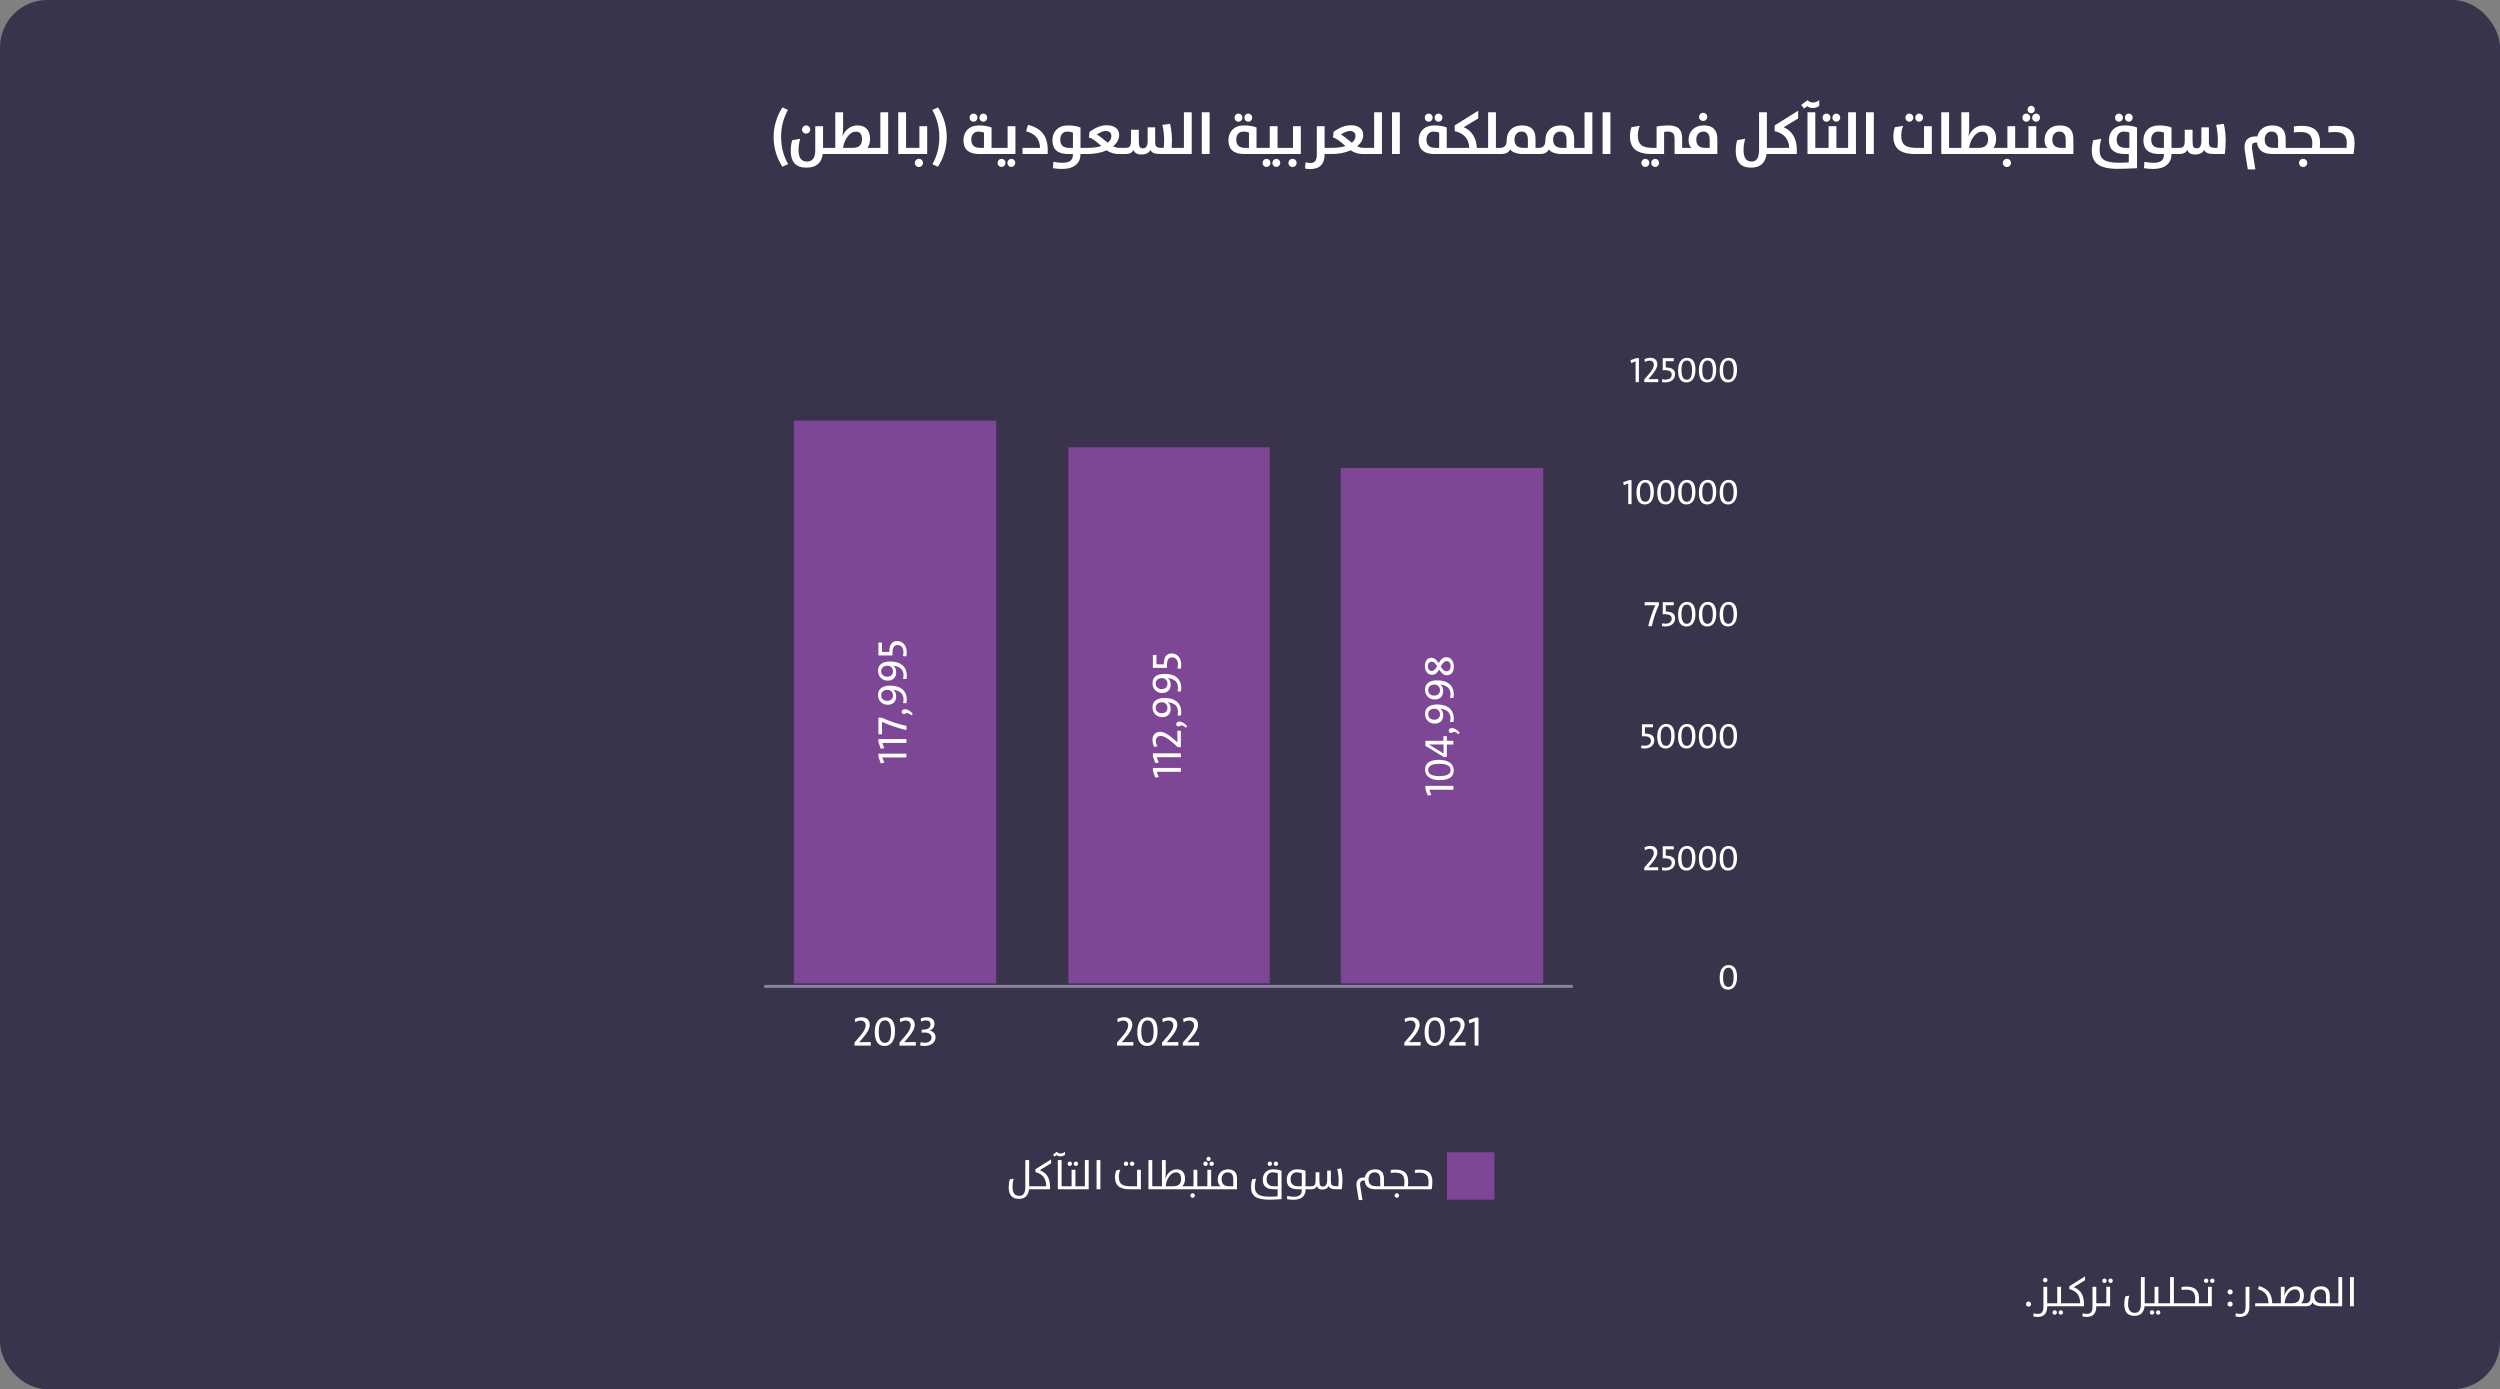 <?xml version="1.0" encoding="UTF-8"?> <svg xmlns="http://www.w3.org/2000/svg" width="844" height="469" viewBox="0 0 844 469" fill="none"><rect x="0" y="0" width="844" height="469" fill="#808080" stroke="none"/><rect width="844" height="469" rx="16" fill="#39334C"></rect><path d="M264.135 56.297C262.162 53.198 261.176 49.865 261.176 46.297C261.176 42.71 262.169 39.363 264.154 36.258L266.02 37.117C264.47 39.884 263.695 42.911 263.695 46.199C263.695 49.585 264.49 52.651 266.078 55.398L264.135 56.297ZM277.865 49.92H279.848V52H277.768C277.364 55.066 275.518 56.6 272.23 56.6C268.708 56.6 266.947 54.705 266.947 50.916C266.947 49.692 267.107 48.501 267.426 47.342L270.15 46.844C269.773 48.172 269.584 49.451 269.584 50.682C269.584 53.253 270.531 54.539 272.426 54.539C274.294 54.539 275.229 53.273 275.229 50.74V42.596H277.865V49.92ZM272.143 45.096C271.765 45.096 271.443 44.965 271.176 44.705C270.902 44.438 270.766 44.109 270.766 43.719C270.766 43.341 270.902 43.016 271.176 42.742C271.443 42.475 271.765 42.342 272.143 42.342C272.527 42.342 272.852 42.475 273.119 42.742C273.393 43.016 273.529 43.341 273.529 43.719C273.529 44.096 273.393 44.422 273.119 44.695C272.852 44.962 272.527 45.096 272.143 45.096ZM279.555 49.92H281.996V37.898H284.633V43.103C284.633 44.197 284.561 45.184 284.418 46.062H284.438C284.861 44.884 285.551 43.96 286.508 43.289C287.413 42.658 288.409 42.342 289.496 42.342C290.876 42.342 291.931 42.745 292.66 43.553C293.376 44.34 293.734 45.45 293.734 46.883C293.734 48.087 293.441 49.1 292.855 49.92H295.17V52H279.555V49.92ZM287.836 49.92C289.958 49.92 291.02 48.96 291.02 47.039C291.02 45.307 290.339 44.441 288.979 44.441C287.924 44.441 286.977 45.001 286.137 46.121C285.342 47.176 284.835 48.442 284.613 49.92H287.836ZM294.73 49.92H297.211V37.898H299.848V52H294.73V49.92ZM303.246 37.898H305.883V49.92H307.885V52H303.246V37.898ZM307.582 49.92H310.385V42.596H313.021V52H307.582V49.92ZM310.219 56.385C309.841 56.385 309.516 56.251 309.242 55.984C308.975 55.717 308.842 55.389 308.842 54.998C308.842 54.62 308.975 54.295 309.242 54.022C309.516 53.755 309.841 53.621 310.219 53.621C310.603 53.621 310.928 53.755 311.195 54.022C311.469 54.288 311.605 54.614 311.605 54.998C311.605 55.382 311.469 55.708 311.195 55.975C310.928 56.248 310.603 56.385 310.219 56.385ZM319.613 46.238C319.613 49.839 318.62 53.191 316.635 56.297L314.77 55.438C316.332 52.69 317.113 49.656 317.113 46.336C317.113 43.003 316.326 39.936 314.75 37.137L316.693 36.258C318.64 39.376 319.613 42.703 319.613 46.238ZM330.629 52C327.055 52 325.268 50.454 325.268 47.361C325.268 45.942 325.691 44.777 326.537 43.865C327.488 42.85 328.832 42.342 330.57 42.342C332.139 42.342 333.533 42.573 334.75 43.035V49.92H336.703V52H330.629ZM332.191 44.783C331.684 44.542 331.049 44.422 330.287 44.422C329.551 44.422 328.969 44.676 328.539 45.184C328.116 45.678 327.904 46.323 327.904 47.117C327.904 48.986 328.907 49.92 330.912 49.92H332.191V44.783ZM331.967 41.082C331.596 41.082 331.283 40.949 331.029 40.682C330.775 40.421 330.648 40.102 330.648 39.725C330.648 39.347 330.775 39.025 331.029 38.758C331.29 38.491 331.602 38.357 331.967 38.357C332.338 38.357 332.65 38.491 332.904 38.758C333.158 39.018 333.285 39.34 333.285 39.725C333.285 40.096 333.158 40.415 332.904 40.682C332.65 40.949 332.338 41.082 331.967 41.082ZM328.646 41.082C328.275 41.082 327.963 40.949 327.709 40.682C327.455 40.421 327.328 40.102 327.328 39.725C327.328 39.347 327.455 39.025 327.709 38.758C327.969 38.491 328.282 38.357 328.646 38.357C329.024 38.357 329.343 38.491 329.604 38.758C329.857 39.018 329.984 39.34 329.984 39.725C329.984 40.096 329.857 40.415 329.604 40.682C329.343 40.949 329.024 41.082 328.646 41.082ZM336.41 49.92H340.17V42.596H342.807V52H336.41V49.92ZM342.748 54.998C342.748 55.369 342.621 55.688 342.367 55.955C342.107 56.222 341.794 56.355 341.43 56.355C341.059 56.355 340.746 56.225 340.492 55.965C340.238 55.704 340.111 55.382 340.111 54.998C340.111 54.627 340.238 54.308 340.492 54.041C340.753 53.774 341.065 53.641 341.43 53.641C341.801 53.641 342.113 53.771 342.367 54.031C342.621 54.298 342.748 54.62 342.748 54.998ZM339.447 54.998C339.447 55.376 339.32 55.695 339.066 55.955C338.806 56.222 338.487 56.355 338.109 56.355C337.738 56.355 337.426 56.225 337.172 55.965C336.918 55.704 336.791 55.382 336.791 54.998C336.791 54.627 336.918 54.308 337.172 54.041C337.432 53.774 337.745 53.641 338.109 53.641C338.487 53.641 338.806 53.771 339.066 54.031C339.32 54.298 339.447 54.62 339.447 54.998ZM345.199 49.92H351.137C351.02 46.958 349.447 45.092 346.42 44.324L347.055 42.117C349.294 42.71 350.948 43.66 352.016 44.969C353.148 46.362 353.715 48.266 353.715 50.682V52H345.199V49.92ZM358.52 57.039C357.517 57.039 356.501 56.951 355.473 56.775L355.639 54.617C356.68 54.845 357.719 54.959 358.754 54.959C361.065 54.959 362.221 54.074 362.221 52.303V52H360.658C357.084 52 355.297 50.454 355.297 47.361C355.297 45.942 355.72 44.777 356.566 43.865C357.517 42.85 358.861 42.342 360.6 42.342C362.169 42.342 363.562 42.573 364.779 43.035V49.92H366.732V52H364.779V52.039C364.779 53.523 364.294 54.702 363.324 55.574C362.243 56.551 360.642 57.039 358.52 57.039ZM362.221 44.783C361.713 44.542 361.078 44.422 360.316 44.422C359.581 44.422 358.998 44.676 358.568 45.184C358.145 45.678 357.934 46.323 357.934 47.117C357.934 48.986 358.936 49.92 360.941 49.92H362.221V44.783ZM366.449 49.92H367.152C368.995 49.92 370.548 49.715 371.811 49.305C370.033 47.638 368.633 46.665 367.611 46.385L367.826 44.5C369.877 43.022 371.804 42.283 373.607 42.283C375.014 42.283 376.091 42.612 376.84 43.27C377.497 43.855 377.826 44.62 377.826 45.565C377.826 46.984 377.146 48.263 375.785 49.402C376.501 49.747 377.243 49.92 378.012 49.92H379.33V52H377.709C376.205 52 374.831 51.587 373.588 50.76C371.739 51.587 369.538 52 366.986 52H366.449V49.92ZM370.268 45.418C370.788 45.626 372.022 46.547 373.969 48.182C374.796 47.531 375.209 46.769 375.209 45.897C375.209 45.402 375.053 45.005 374.74 44.705C374.402 44.38 373.923 44.217 373.305 44.217C372.478 44.217 371.465 44.617 370.268 45.418ZM392.045 52C390.958 52 390.15 51.909 389.623 51.727C389.057 51.525 388.63 51.157 388.344 50.623C387.868 51.645 386.863 52.156 385.326 52.156C383.9 52.156 383.015 51.639 382.67 50.603C382.26 51.535 381.371 52 380.004 52H379.027V49.92H380.023C380.688 49.92 381.15 49.751 381.41 49.412C381.69 49.054 381.83 48.397 381.83 47.44V43.797H384.467V47.498C384.467 48.462 384.548 49.116 384.711 49.461C384.9 49.871 385.277 50.076 385.844 50.076C386.911 50.076 387.445 49.223 387.445 47.518V42.996H389.984V48.016C389.984 48.797 390.147 49.311 390.473 49.559C390.785 49.8 391.41 49.92 392.348 49.92H392.865C392.963 49.171 393.012 48.37 393.012 47.518C393.012 45.675 392.816 43.888 392.426 42.156L395.004 41.805C395.434 43.595 395.648 45.441 395.648 47.342C395.648 48.084 395.616 48.943 395.551 49.92H397.504V52H392.045ZM397.211 49.92H399.691V37.898H402.328V52H397.211V49.92ZM405.727 37.898H408.363V52H405.727V37.898ZM420.082 52C416.508 52 414.721 50.454 414.721 47.361C414.721 45.942 415.144 44.777 415.99 43.865C416.941 42.85 418.285 42.342 420.023 42.342C421.592 42.342 422.986 42.573 424.203 43.035V49.92H426.156V52H420.082ZM421.645 44.783C421.137 44.542 420.502 44.422 419.74 44.422C419.005 44.422 418.422 44.676 417.992 45.184C417.569 45.678 417.357 46.323 417.357 47.117C417.357 48.986 418.36 49.92 420.365 49.92H421.645V44.783ZM421.42 41.082C421.049 41.082 420.736 40.949 420.482 40.682C420.229 40.421 420.102 40.102 420.102 39.725C420.102 39.347 420.229 39.025 420.482 38.758C420.743 38.491 421.055 38.357 421.42 38.357C421.791 38.357 422.104 38.491 422.357 38.758C422.611 39.018 422.738 39.34 422.738 39.725C422.738 40.096 422.611 40.415 422.357 40.682C422.104 40.949 421.791 41.082 421.42 41.082ZM418.1 41.082C417.729 41.082 417.416 40.949 417.162 40.682C416.908 40.421 416.781 40.102 416.781 39.725C416.781 39.347 416.908 39.025 417.162 38.758C417.423 38.491 417.735 38.357 418.1 38.357C418.477 38.357 418.796 38.491 419.057 38.758C419.311 39.018 419.438 39.34 419.438 39.725C419.438 40.096 419.311 40.415 419.057 40.682C418.796 40.949 418.477 41.082 418.1 41.082ZM425.863 49.92H428.666V42.596H431.303V49.92H434.027V52H425.863V49.92ZM428.9 54.998C428.9 55.376 428.773 55.695 428.52 55.955C428.259 56.222 427.94 56.355 427.562 56.355C427.191 56.355 426.879 56.225 426.625 55.965C426.371 55.704 426.244 55.382 426.244 54.998C426.244 54.627 426.371 54.308 426.625 54.041C426.885 53.774 427.198 53.641 427.562 53.641C427.94 53.641 428.259 53.771 428.52 54.031C428.773 54.298 428.9 54.62 428.9 54.998ZM432.201 54.998C432.201 55.369 432.074 55.688 431.82 55.955C431.56 56.222 431.247 56.355 430.883 56.355C430.512 56.355 430.199 56.225 429.945 55.965C429.691 55.704 429.564 55.382 429.564 54.998C429.564 54.627 429.691 54.308 429.945 54.041C430.206 53.774 430.518 53.641 430.883 53.641C431.254 53.641 431.566 53.771 431.82 54.031C432.074 54.298 432.201 54.62 432.201 54.998ZM433.715 49.92H436.518V42.596H439.154V52H433.715V49.92ZM436.352 56.385C435.974 56.385 435.648 56.251 435.375 55.984C435.108 55.717 434.975 55.389 434.975 54.998C434.975 54.62 435.108 54.295 435.375 54.022C435.648 53.755 435.974 53.621 436.352 53.621C436.736 53.621 437.061 53.755 437.328 54.022C437.602 54.288 437.738 54.614 437.738 54.998C437.738 55.382 437.602 55.708 437.328 55.975C437.061 56.248 436.736 56.385 436.352 56.385ZM442.25 57.078C441.664 57.078 441.104 57.013 440.57 56.883L440.766 54.783C441.319 54.94 441.859 55.018 442.387 55.018C443.109 55.018 443.64 54.822 443.979 54.432C444.363 53.989 444.555 53.253 444.555 52.225V42.596H447.191V49.92H449.154V52H447.191V52.078C447.191 55.411 445.544 57.078 442.25 57.078ZM448.852 49.92H449.555C451.397 49.92 452.95 49.715 454.213 49.305C452.436 47.638 451.036 46.665 450.014 46.385L450.229 44.5C452.279 43.022 454.206 42.283 456.01 42.283C457.416 42.283 458.493 42.612 459.242 43.27C459.9 43.855 460.229 44.62 460.229 45.565C460.229 46.984 459.548 48.263 458.188 49.402C458.904 49.747 459.646 49.92 460.414 49.92H461.732V52H460.111C458.607 52 457.234 51.587 455.99 50.76C454.141 51.587 451.941 52 449.389 52H448.852V49.92ZM452.67 45.418C453.191 45.626 454.424 46.547 456.371 48.182C457.198 47.531 457.611 46.769 457.611 45.897C457.611 45.402 457.455 45.005 457.143 44.705C456.804 44.38 456.326 44.217 455.707 44.217C454.88 44.217 453.868 44.617 452.67 45.418ZM461.43 49.92H463.91V37.898H466.547V52H461.43V49.92ZM469.945 37.898H472.582V52H469.945V37.898ZM484.301 52C480.727 52 478.939 50.454 478.939 47.361C478.939 45.942 479.363 44.777 480.209 43.865C481.16 42.85 482.504 42.342 484.242 42.342C485.811 42.342 487.204 42.573 488.422 43.035V49.92H490.375V52H484.301ZM485.863 44.783C485.355 44.542 484.721 44.422 483.959 44.422C483.223 44.422 482.641 44.676 482.211 45.184C481.788 45.678 481.576 46.323 481.576 47.117C481.576 48.986 482.579 49.92 484.584 49.92H485.863V44.783ZM485.639 41.082C485.268 41.082 484.955 40.949 484.701 40.682C484.447 40.421 484.32 40.102 484.32 39.725C484.32 39.347 484.447 39.025 484.701 38.758C484.962 38.491 485.274 38.357 485.639 38.357C486.01 38.357 486.322 38.491 486.576 38.758C486.83 39.018 486.957 39.34 486.957 39.725C486.957 40.096 486.83 40.415 486.576 40.682C486.322 40.949 486.01 41.082 485.639 41.082ZM482.318 41.082C481.947 41.082 481.635 40.949 481.381 40.682C481.127 40.421 481 40.102 481 39.725C481 39.347 481.127 39.025 481.381 38.758C481.641 38.491 481.954 38.357 482.318 38.357C482.696 38.357 483.015 38.491 483.275 38.758C483.529 39.018 483.656 39.34 483.656 39.725C483.656 40.096 483.529 40.415 483.275 40.682C483.015 40.949 482.696 41.082 482.318 41.082ZM490.082 49.92H496.02C495.902 46.893 494.268 45.011 491.117 44.275V42.342L499.047 37.381V39.998L494.164 42.938C496.931 44.194 498.402 46.522 498.578 49.92H500.199V52H490.082V49.92ZM499.906 49.92H502.387V37.898H505.023V49.92H507.025V52H499.906V49.92ZM514.291 52C512.136 52 510.642 51.479 509.809 50.438C509.405 51.479 508.347 52 506.635 52H506.332V49.92C507.113 49.92 507.689 49.728 508.061 49.344C508.471 48.921 508.676 48.204 508.676 47.195C508.676 45.841 509.105 44.715 509.965 43.816C510.915 42.833 512.217 42.342 513.871 42.342C516.885 42.342 518.393 43.875 518.393 46.941V49.92H520.072V52H514.291ZM515.814 47.264C515.814 45.369 515.102 44.422 513.676 44.422C512.94 44.422 512.354 44.676 511.918 45.184C511.501 45.678 511.293 46.323 511.293 47.117C511.293 48.986 512.292 49.92 514.291 49.92H515.814V47.264ZM528.861 47.264C528.861 45.369 528.148 44.422 526.723 44.422C525.987 44.422 525.401 44.676 524.965 45.184C524.548 45.678 524.34 46.323 524.34 47.117C524.34 48.986 525.339 49.92 527.338 49.92H528.861V47.264ZM527.338 52C525.183 52 523.689 51.479 522.855 50.438C522.452 51.479 521.394 52 519.682 52H519.379V49.92C520.16 49.92 520.736 49.728 521.107 49.344C521.518 48.921 521.723 48.204 521.723 47.195C521.723 45.841 522.152 44.715 523.012 43.816C523.962 42.833 525.264 42.342 526.918 42.342C529.932 42.342 531.439 43.875 531.439 46.941V49.92H534.945V37.898H537.582V52H527.338ZM541.039 37.898H543.676V52H541.039V37.898ZM560.102 54.998C560.102 55.369 559.971 55.688 559.711 55.955C559.457 56.222 559.145 56.355 558.773 56.355C558.409 56.355 558.096 56.225 557.836 55.965C557.582 55.704 557.455 55.382 557.455 54.998C557.455 54.627 557.582 54.308 557.836 54.041C558.096 53.774 558.409 53.641 558.773 53.641C559.145 53.641 559.457 53.771 559.711 54.031C559.971 54.298 560.102 54.62 560.102 54.998ZM556.801 54.998C556.801 55.376 556.671 55.695 556.41 55.955C556.15 56.222 555.831 56.355 555.453 56.355C555.089 56.355 554.776 56.225 554.516 55.965C554.262 55.704 554.135 55.382 554.135 54.998C554.135 54.627 554.262 54.308 554.516 54.041C554.776 53.774 555.089 53.641 555.453 53.641C555.837 53.641 556.156 53.771 556.41 54.031C556.671 54.298 556.801 54.62 556.801 54.998ZM577.191 47.264C577.191 45.369 576.479 44.422 575.053 44.422C574.317 44.422 573.731 44.676 573.295 45.184C572.878 45.678 572.67 46.323 572.67 47.117C572.67 48.986 573.669 49.92 575.668 49.92H577.191V47.264ZM565.336 52V47.039C565.336 46.075 565.173 45.398 564.848 45.008C564.522 44.617 563.946 44.422 563.119 44.422C562.676 44.422 562.237 44.461 561.801 44.539V52H557.621C555.01 52 553.106 51.469 551.908 50.408C550.821 49.451 550.277 48.009 550.277 46.082C550.277 44.936 550.45 43.888 550.795 42.938L553.617 42.478C553.161 43.475 552.934 44.575 552.934 45.779C552.934 47.231 553.295 48.273 554.018 48.904C554.779 49.581 556.072 49.92 557.895 49.92H559.262V42.723C560.499 42.469 561.837 42.342 563.275 42.342C564.955 42.342 566.166 42.736 566.908 43.523C567.566 44.227 567.895 45.304 567.895 46.756V49.92H570.053C570.515 49.92 570.886 49.965 571.166 50.057C570.424 49.516 570.053 48.562 570.053 47.195C570.053 45.841 570.482 44.715 571.342 43.816C572.292 42.833 573.594 42.342 575.248 42.342C578.262 42.342 579.77 43.875 579.77 46.941V52H565.336ZM574.018 40.447C573.744 40.174 573.607 39.845 573.607 39.461C573.607 39.083 573.744 38.758 574.018 38.484C574.285 38.217 574.61 38.084 574.994 38.084C575.372 38.084 575.694 38.217 575.961 38.484C576.234 38.758 576.371 39.083 576.371 39.461C576.371 39.839 576.234 40.164 575.961 40.438C575.694 40.704 575.372 40.838 574.994 40.838C574.61 40.838 574.285 40.708 574.018 40.447ZM593.861 37.898H596.498V49.92H598.383V52H596.4C595.971 55.066 594.216 56.6 591.137 56.6C587.699 56.6 585.98 54.705 585.98 50.916C585.98 49.692 586.14 48.501 586.459 47.342L589.184 46.844C588.806 48.172 588.617 49.451 588.617 50.682C588.617 53.253 589.532 54.539 591.361 54.539C593.028 54.539 593.861 53.253 593.861 50.682V37.898ZM598.09 49.92H604.027C603.91 46.893 602.276 45.011 599.125 44.275V42.342L607.055 37.381V39.998L602.172 42.938C605.128 44.266 606.605 46.84 606.605 50.662V52H598.09V49.92ZM610.209 37.898H612.846V49.92H614.848V52H610.209V37.898ZM608.109 35.398L610.209 33.836C610.769 34.357 611.397 34.617 612.094 34.617C612.816 34.617 613.51 34.344 614.174 33.797V35.721C613.549 36.228 612.813 36.482 611.967 36.482C611.244 36.482 610.652 36.268 610.189 35.838L609.027 36.658L608.109 35.398ZM614.535 49.92H617.338V42.596H619.975V49.92H621.752V52H614.535V49.92ZM616.615 41.082C616.244 41.082 615.932 40.949 615.678 40.682C615.424 40.421 615.297 40.102 615.297 39.725C615.297 39.347 615.424 39.025 615.678 38.758C615.938 38.491 616.251 38.357 616.615 38.357C616.993 38.357 617.312 38.491 617.572 38.758C617.826 39.018 617.953 39.34 617.953 39.725C617.953 40.096 617.826 40.415 617.572 40.682C617.312 40.949 616.993 41.082 616.615 41.082ZM619.936 41.082C619.564 41.082 619.252 40.949 618.998 40.682C618.744 40.421 618.617 40.102 618.617 39.725C618.617 39.347 618.744 39.025 618.998 38.758C619.258 38.491 619.571 38.357 619.936 38.357C620.307 38.357 620.619 38.491 620.873 38.758C621.127 39.018 621.254 39.34 621.254 39.725C621.254 40.096 621.127 40.415 620.873 40.682C620.613 40.949 620.3 41.082 619.936 41.082ZM621.449 49.92H623.93V37.898H626.566V52H621.449V49.92ZM629.965 37.898H632.602V52H629.965V37.898ZM646.547 52C643.936 52 642.032 51.469 640.834 50.408C639.747 49.451 639.203 48.009 639.203 46.082C639.203 44.936 639.376 43.888 639.721 42.938L642.543 42.478C642.087 43.475 641.859 44.575 641.859 45.779C641.859 47.231 642.221 48.273 642.943 48.904C643.705 49.581 644.997 49.92 646.82 49.92H649.545V42.596H652.182V52H646.547ZM647.904 41.082C647.533 41.082 647.221 40.949 646.967 40.682C646.713 40.421 646.586 40.102 646.586 39.725C646.586 39.347 646.713 39.025 646.967 38.758C647.221 38.491 647.533 38.357 647.904 38.357C648.275 38.357 648.588 38.491 648.842 38.758C649.096 39.018 649.223 39.34 649.223 39.725C649.223 40.096 649.096 40.415 648.842 40.682C648.581 40.949 648.269 41.082 647.904 41.082ZM644.584 41.082C644.213 41.082 643.9 40.949 643.646 40.682C643.393 40.421 643.266 40.102 643.266 39.725C643.266 39.347 643.393 39.025 643.646 38.758C643.9 38.491 644.213 38.357 644.584 38.357C644.962 38.357 645.281 38.491 645.541 38.758C645.795 39.018 645.922 39.34 645.922 39.725C645.922 40.096 645.795 40.415 645.541 40.682C645.281 40.949 644.962 41.082 644.584 41.082ZM655.375 37.898H658.012V49.92H660.014V52H655.375V37.898ZM659.711 49.92H662.152V37.898H664.789V43.103C664.789 44.197 664.717 45.184 664.574 46.062H664.594C665.017 44.884 665.707 43.96 666.664 43.289C667.569 42.658 668.565 42.342 669.652 42.342C671.033 42.342 672.087 42.745 672.816 43.553C673.533 44.34 673.891 45.45 673.891 46.883C673.891 48.087 673.598 49.1 673.012 49.92H675.326V52H659.711V49.92ZM667.992 49.92C670.115 49.92 671.176 48.96 671.176 47.039C671.176 45.307 670.495 44.441 669.135 44.441C668.08 44.441 667.133 45.001 666.293 46.121C665.499 47.176 664.991 48.442 664.77 49.92H667.992ZM674.887 49.92H677.689V42.596H680.326V49.92H682.289V52H674.887V49.92ZM677.523 56.385C677.146 56.385 676.82 56.251 676.547 55.984C676.28 55.717 676.146 55.389 676.146 54.998C676.146 54.62 676.28 54.295 676.547 54.022C676.82 53.755 677.146 53.621 677.523 53.621C677.908 53.621 678.233 53.755 678.5 54.022C678.773 54.288 678.91 54.614 678.91 54.998C678.91 55.382 678.773 55.708 678.5 55.975C678.233 56.248 677.908 56.385 677.523 56.385ZM681.996 49.92H684.799V42.596H687.436V49.92H689.398V52H681.996V49.92ZM687.396 41.082C687.019 41.082 686.7 40.949 686.439 40.682C686.186 40.421 686.059 40.102 686.059 39.725C686.059 39.347 686.186 39.025 686.439 38.758C686.7 38.491 687.019 38.357 687.396 38.357C687.768 38.357 688.08 38.491 688.334 38.758C688.588 39.018 688.715 39.34 688.715 39.725C688.715 40.096 688.588 40.415 688.334 40.682C688.074 40.949 687.761 41.082 687.396 41.082ZM684.076 41.082C683.705 41.082 683.393 40.949 683.139 40.682C682.885 40.421 682.758 40.102 682.758 39.725C682.758 39.347 682.885 39.025 683.139 38.758C683.399 38.491 683.712 38.357 684.076 38.357C684.447 38.357 684.76 38.491 685.014 38.758C685.268 39.018 685.395 39.34 685.395 39.725C685.395 40.096 685.268 40.415 685.014 40.682C684.753 40.949 684.441 41.082 684.076 41.082ZM685.717 38.24C685.378 38.24 685.089 38.117 684.848 37.869C684.613 37.628 684.496 37.332 684.496 36.98C684.496 36.629 684.613 36.333 684.848 36.092C685.089 35.844 685.378 35.721 685.717 35.721C686.062 35.721 686.355 35.844 686.596 36.092C686.837 36.333 686.957 36.629 686.957 36.98C686.957 37.332 686.837 37.628 686.596 37.869C686.355 38.117 686.062 38.24 685.717 38.24ZM689.105 52V49.92H690.248C690.71 49.92 691.081 49.965 691.361 50.057C690.619 49.516 690.248 48.562 690.248 47.195C690.248 45.841 690.678 44.715 691.537 43.816C692.488 42.833 693.79 42.342 695.443 42.342C698.458 42.342 699.965 43.875 699.965 46.941V52H689.105ZM697.387 47.264C697.387 45.369 696.674 44.422 695.248 44.422C694.512 44.422 693.926 44.676 693.49 45.184C693.074 45.678 692.865 46.323 692.865 47.117C692.865 48.986 693.865 49.92 695.863 49.92H697.387V47.264ZM721.459 56.775C718.868 56.925 716.713 57 714.994 57C711.876 57 709.62 56.499 708.227 55.496C706.872 54.526 706.195 52.986 706.195 50.877C706.195 49.679 706.355 48.501 706.674 47.342L709.398 46.844C709.021 48.172 708.832 49.432 708.832 50.623C708.832 52.192 709.301 53.296 710.238 53.934C711.215 54.604 712.927 54.94 715.375 54.94C716.332 54.94 717.432 54.9 718.676 54.822V52H717.318C713.757 52 711.977 50.454 711.977 47.361C711.977 45.935 712.396 44.77 713.236 43.865C714.18 42.85 715.521 42.342 717.26 42.342C718.842 42.342 720.242 42.573 721.459 43.035V56.775ZM718.871 44.783C718.37 44.542 717.745 44.422 716.996 44.422C716.26 44.422 715.671 44.676 715.229 45.184C714.805 45.678 714.594 46.323 714.594 47.117C714.594 48.986 715.593 49.92 717.592 49.92H718.871V44.783ZM718.676 41.082C718.305 41.082 717.992 40.949 717.738 40.682C717.484 40.421 717.357 40.102 717.357 39.725C717.357 39.347 717.484 39.025 717.738 38.758C717.999 38.491 718.311 38.357 718.676 38.357C719.047 38.357 719.359 38.491 719.613 38.758C719.867 39.018 719.994 39.34 719.994 39.725C719.994 40.096 719.867 40.415 719.613 40.682C719.353 40.949 719.04 41.082 718.676 41.082ZM715.355 41.082C714.984 41.082 714.672 40.949 714.418 40.682C714.164 40.421 714.037 40.102 714.037 39.725C714.037 39.347 714.164 39.025 714.418 38.758C714.678 38.491 714.991 38.357 715.355 38.357C715.733 38.357 716.052 38.491 716.312 38.758C716.566 39.018 716.693 39.34 716.693 39.725C716.693 40.096 716.566 40.415 716.312 40.682C716.052 40.949 715.733 41.082 715.355 41.082ZM726.84 57.039C725.837 57.039 724.822 56.951 723.793 56.775L723.959 54.617C725.001 54.845 726.039 54.959 727.074 54.959C729.385 54.959 730.541 54.074 730.541 52.303V52H728.979C725.404 52 723.617 50.454 723.617 47.361C723.617 45.942 724.04 44.777 724.887 43.865C725.837 42.85 727.182 42.342 728.92 42.342C730.489 42.342 731.882 42.573 733.1 43.035V49.92H735.053V52H733.1V52.039C733.1 53.523 732.615 54.702 731.645 55.574C730.564 56.551 728.962 57.039 726.84 57.039ZM730.541 44.783C730.033 44.542 729.398 44.422 728.637 44.422C727.901 44.422 727.318 44.676 726.889 45.184C726.465 45.678 726.254 46.323 726.254 47.117C726.254 48.986 727.257 49.92 729.262 49.92H730.541V44.783ZM734.77 49.92H735.766C736.43 49.92 736.892 49.751 737.152 49.412C737.432 49.054 737.572 48.397 737.572 47.44V43.797H740.209V47.498C740.209 48.462 740.29 49.116 740.453 49.461C740.642 49.871 741.02 50.076 741.586 50.076C742.654 50.076 743.188 49.223 743.188 47.518V42.996H745.727V48.016C745.727 48.797 745.889 49.311 746.215 49.559C746.527 49.8 747.152 49.92 748.09 49.92H748.607C748.705 49.171 748.754 48.37 748.754 47.518C748.754 45.675 748.559 43.888 748.168 42.156L750.746 41.805C751.176 43.595 751.391 45.441 751.391 47.342C751.391 49.028 751.29 50.581 751.088 52H747.787C746.7 52 745.893 51.909 745.365 51.727C744.799 51.525 744.372 51.157 744.086 50.623C743.611 51.645 742.605 52.156 741.068 52.156C739.643 52.156 738.757 51.639 738.412 50.603C738.002 51.535 737.113 52 735.746 52H734.77V49.92ZM767.26 52C764.024 52 762.263 50.708 761.977 48.123H761.537C760.958 48.123 760.58 48.312 760.404 48.69C760.229 49.067 760.215 49.725 760.365 50.662L761.4 57.195H758.861L757.846 50.857C757.611 49.367 757.784 48.208 758.363 47.381C759.001 46.489 760.089 46.043 761.625 46.043H762.104C762.344 44.943 762.882 44.064 763.715 43.406C764.613 42.697 765.749 42.342 767.123 42.342C770.137 42.342 771.645 43.875 771.645 46.941V49.92H773.344V52H767.26ZM769.086 47.264C769.086 45.369 768.37 44.422 766.938 44.422C766.202 44.422 765.619 44.676 765.189 45.184C764.773 45.678 764.564 46.323 764.564 47.117C764.564 48.986 765.564 49.92 767.562 49.92H769.086V47.264ZM772.797 49.92H780.541C780.606 49.386 780.639 48.878 780.639 48.397C780.639 47.094 780.346 46.137 779.76 45.525C779.135 44.881 778.119 44.559 776.713 44.559C775.971 44.559 775.206 44.614 774.418 44.725V42.664C775.355 42.54 776.208 42.478 776.977 42.478C779.184 42.478 780.792 42.97 781.801 43.953C782.771 44.891 783.256 46.339 783.256 48.299C783.256 48.865 783.23 49.406 783.178 49.92H784.74V52H772.797V49.92ZM777.533 56.385C777.156 56.385 776.833 56.251 776.566 55.984C776.293 55.717 776.156 55.389 776.156 54.998C776.156 54.62 776.293 54.295 776.566 54.022C776.833 53.755 777.156 53.621 777.533 53.621C777.917 53.621 778.243 53.755 778.51 54.022C778.783 54.288 778.92 54.614 778.92 54.998C778.92 55.382 778.783 55.708 778.51 55.975C778.243 56.248 777.917 56.385 777.533 56.385ZM784.438 49.92H792.182C792.247 49.386 792.279 48.878 792.279 48.397C792.279 47.094 791.986 46.137 791.4 45.525C790.775 44.881 789.76 44.559 788.354 44.559C787.611 44.559 786.846 44.614 786.059 44.725V42.664C786.996 42.54 787.849 42.478 788.617 42.478C790.824 42.478 792.432 42.97 793.441 43.953C794.411 44.891 794.896 46.339 794.896 48.299C794.896 49.406 794.783 50.639 794.555 52H784.438V49.92Z" fill="white"></path><path d="M685.695 440.255C685.695 440.496 685.611 440.701 685.442 440.87C685.274 441.039 685.069 441.123 684.827 441.123C684.59 441.123 684.385 441.039 684.212 440.87C684.043 440.701 683.959 440.496 683.959 440.255C683.959 440.018 684.043 439.815 684.212 439.646C684.385 439.473 684.59 439.387 684.827 439.387C685.069 439.387 685.274 439.473 685.442 439.646C685.611 439.815 685.695 440.018 685.695 440.255ZM687.89 444.596C687.411 444.596 686.926 444.532 686.434 444.404L686.57 443.338C687.003 443.497 687.475 443.577 687.985 443.577C688.605 443.577 689.061 443.406 689.353 443.064C689.685 442.686 689.852 442.06 689.852 441.185V434.417H691.137V439.975H692.675V441H691.137V441.068C691.137 443.42 690.054 444.596 687.89 444.596ZM690.467 432.92C690.257 432.92 690.077 432.847 689.927 432.701C689.781 432.555 689.708 432.378 689.708 432.168C689.708 431.954 689.781 431.771 689.927 431.621C690.077 431.471 690.257 431.396 690.467 431.396C690.676 431.396 690.856 431.471 691.007 431.621C691.157 431.767 691.232 431.949 691.232 432.168C691.232 432.378 691.157 432.555 691.007 432.701C690.856 432.847 690.676 432.92 690.467 432.92ZM692.477 439.975H694.521V434.417H695.806V439.975H697.979V441H692.477V439.975ZM694.411 443.085C694.411 443.295 694.338 443.472 694.192 443.618C694.047 443.769 693.871 443.844 693.666 443.844C693.456 443.844 693.281 443.771 693.14 443.625C692.998 443.484 692.928 443.304 692.928 443.085C692.928 442.88 692.998 442.707 693.14 442.565C693.281 442.42 693.456 442.347 693.666 442.347C693.871 442.347 694.047 442.417 694.192 442.559C694.338 442.7 694.411 442.875 694.411 443.085ZM696.469 443.085C696.469 443.295 696.398 443.472 696.257 443.618C696.116 443.769 695.942 443.844 695.737 443.844C695.528 443.844 695.35 443.771 695.204 443.625C695.058 443.479 694.985 443.299 694.985 443.085C694.985 442.88 695.058 442.707 695.204 442.565C695.35 442.42 695.528 442.347 695.737 442.347C695.942 442.347 696.116 442.417 696.257 442.559C696.398 442.7 696.469 442.875 696.469 443.085ZM697.781 439.975H702.272C702.254 438.63 701.944 437.577 701.343 436.816C700.769 436.087 699.857 435.545 698.608 435.189V434.239L703.913 430.903V432.209L700.105 434.547C701.254 435.016 702.102 435.673 702.648 436.516C703.25 437.45 703.551 438.708 703.551 440.289V441H697.781V439.975ZM704.46 444.596C703.981 444.596 703.496 444.532 703.004 444.404L703.141 443.338C703.574 443.497 704.045 443.577 704.556 443.577C705.175 443.577 705.631 443.406 705.923 443.064C706.256 442.686 706.422 442.06 706.422 441.185V434.417H707.707V439.975H709.245V441H707.707V441.068C707.707 443.42 706.625 444.596 704.46 444.596ZM709.047 439.975H711.091V434.417H712.376V441H709.047V439.975ZM712.547 433.132C712.337 433.132 712.16 433.061 712.014 432.92C711.863 432.774 711.788 432.592 711.788 432.373C711.788 432.173 711.863 431.999 712.014 431.854C712.16 431.708 712.337 431.635 712.547 431.635C712.752 431.635 712.925 431.705 713.066 431.847C713.203 431.993 713.271 432.168 713.271 432.373C713.271 432.587 713.203 432.767 713.066 432.913C712.925 433.059 712.752 433.132 712.547 433.132ZM710.476 433.132C710.266 433.132 710.09 433.061 709.949 432.92C709.803 432.774 709.73 432.592 709.73 432.373C709.73 432.173 709.803 431.999 709.949 431.854C710.09 431.708 710.266 431.635 710.476 431.635C710.681 431.635 710.854 431.705 710.995 431.847C711.141 431.993 711.214 432.168 711.214 432.373C711.214 432.583 711.141 432.763 710.995 432.913C710.854 433.059 710.681 433.132 710.476 433.132ZM722.767 431.129H724.059V439.975H725.556V441H724.018C723.762 443.156 722.623 444.233 720.6 444.233C718.303 444.233 717.154 442.932 717.154 440.33C717.154 439.414 717.271 438.528 717.503 437.671L718.836 437.418C718.572 438.325 718.439 439.252 718.439 440.2C718.439 442.21 719.201 443.215 720.723 443.215C722.085 443.215 722.767 442.24 722.767 440.289V431.129ZM725.344 439.975H727.388V434.417H728.673V439.975H730.847V441H725.344V439.975ZM727.278 443.085C727.278 443.295 727.205 443.472 727.06 443.618C726.914 443.769 726.738 443.844 726.533 443.844C726.324 443.844 726.148 443.771 726.007 443.625C725.866 443.484 725.795 443.304 725.795 443.085C725.795 442.88 725.866 442.707 726.007 442.565C726.148 442.42 726.324 442.347 726.533 442.347C726.738 442.347 726.914 442.417 727.06 442.559C727.205 442.7 727.278 442.875 727.278 443.085ZM729.336 443.085C729.336 443.295 729.265 443.472 729.124 443.618C728.983 443.769 728.81 443.844 728.604 443.844C728.395 443.844 728.217 443.771 728.071 443.625C727.925 443.479 727.853 443.299 727.853 443.085C727.853 442.88 727.925 442.707 728.071 442.565C728.217 442.42 728.395 442.347 728.604 442.347C728.81 442.347 728.983 442.417 729.124 442.559C729.265 442.7 729.336 442.875 729.336 443.085ZM730.648 439.975H732.61V431.129H733.896V439.975H735.434V441H730.648V439.975ZM735.229 439.975H741.012C741.076 439.405 741.107 438.926 741.107 438.539C741.107 437.445 740.884 436.655 740.438 436.167C739.959 435.647 739.161 435.388 738.045 435.388C737.489 435.388 736.969 435.42 736.486 435.483V434.479C736.979 434.401 737.535 434.362 738.154 434.362C739.654 434.362 740.743 434.709 741.422 435.401C742.064 436.058 742.386 437.069 742.386 438.437C742.386 438.874 742.356 439.387 742.297 439.975H743.589V441H735.229V439.975ZM743.377 439.975H745.421V434.417H746.706V441H743.377V439.975ZM746.877 433.132C746.667 433.132 746.49 433.061 746.344 432.92C746.193 432.774 746.118 432.592 746.118 432.373C746.118 432.173 746.193 431.999 746.344 431.854C746.49 431.708 746.667 431.635 746.877 431.635C747.082 431.635 747.255 431.705 747.396 431.847C747.533 431.993 747.602 432.168 747.602 432.373C747.602 432.587 747.533 432.767 747.396 432.913C747.255 433.059 747.082 433.132 746.877 433.132ZM744.806 433.132C744.596 433.132 744.421 433.061 744.279 432.92C744.133 432.774 744.061 432.592 744.061 432.373C744.061 432.173 744.133 431.999 744.279 431.854C744.421 431.708 744.596 431.635 744.806 431.635C745.011 431.635 745.184 431.705 745.325 431.847C745.471 431.993 745.544 432.168 745.544 432.373C745.544 432.583 745.471 432.763 745.325 432.913C745.184 433.059 745.011 433.132 744.806 433.132ZM753.754 436.153C753.754 436.399 753.67 436.607 753.501 436.775C753.332 436.939 753.127 437.021 752.886 437.021C752.644 437.021 752.439 436.939 752.271 436.775C752.102 436.607 752.018 436.399 752.018 436.153C752.018 435.916 752.102 435.714 752.271 435.545C752.444 435.372 752.649 435.285 752.886 435.285C753.123 435.285 753.328 435.372 753.501 435.545C753.67 435.714 753.754 435.916 753.754 436.153ZM753.754 440.255C753.754 440.496 753.67 440.701 753.501 440.87C753.328 441.039 753.123 441.123 752.886 441.123C752.649 441.123 752.444 441.039 752.271 440.87C752.102 440.701 752.018 440.496 752.018 440.255C752.018 440.018 752.102 439.815 752.271 439.646C752.444 439.473 752.649 439.387 752.886 439.387C753.123 439.387 753.328 439.473 753.501 439.646C753.67 439.815 753.754 440.018 753.754 440.255ZM756.153 444.596C755.675 444.596 755.189 444.532 754.697 444.404L754.834 443.338C755.267 443.497 755.739 443.577 756.249 443.577C756.869 443.577 757.325 443.406 757.616 443.064C757.949 442.686 758.115 442.06 758.115 441.185V434.417H759.4V441.068C759.4 443.42 758.318 444.596 756.153 444.596ZM761.342 439.975H765.833C765.815 438.685 765.532 437.669 764.985 436.926C764.429 436.174 763.536 435.609 762.306 435.23L762.627 434.137C764.135 434.606 765.241 435.283 765.942 436.167C766.681 437.097 767.07 438.366 767.111 439.975H768.185V441H761.342V439.975ZM768 439.975H770.017V434.417H771.302V434.964C771.302 435.93 771.252 436.766 771.151 437.473H771.165C771.484 436.456 772.004 435.659 772.724 435.08C773.407 434.538 774.166 434.267 775 434.267C775.898 434.267 776.59 434.547 777.078 435.107C777.561 435.659 777.803 436.438 777.803 437.445C777.803 438.525 777.484 439.368 776.846 439.975H778.862V441H768V439.975ZM773.852 439.975C775.597 439.975 776.47 439.163 776.47 437.541C776.47 436.037 775.9 435.285 774.761 435.285C773.854 435.285 773.063 435.784 772.389 436.782C771.773 437.689 771.402 438.753 771.274 439.975H773.852ZM785.268 437.623C785.268 436.064 784.652 435.285 783.422 435.285C782.775 435.285 782.264 435.499 781.891 435.928C781.517 436.342 781.33 436.903 781.33 437.609C781.33 439.186 782.18 439.975 783.88 439.975H785.268V437.623ZM783.894 441C782.267 441 781.189 440.56 780.66 439.681C780.414 440.56 779.701 441 778.521 441H778.309V439.975C778.874 439.975 779.288 439.826 779.553 439.53C779.872 439.175 780.031 438.56 780.031 437.685C780.031 436.718 780.323 435.921 780.906 435.292C781.544 434.608 782.419 434.267 783.531 434.267C785.527 434.267 786.525 435.312 786.525 437.404V439.975H789.431V431.129H790.716V441H783.894ZM793.375 431.129H794.66V441H793.375V431.129Z" fill="white"></path><path d="M346.147 391.629H347.439V400.475H348.937V401.5H347.398C347.143 403.656 346.004 404.733 343.98 404.733C341.684 404.733 340.535 403.432 340.535 400.83C340.535 399.914 340.651 399.028 340.884 398.171L342.217 397.918C341.952 398.825 341.82 399.752 341.82 400.7C341.82 402.71 342.581 403.715 344.104 403.715C345.466 403.715 346.147 402.74 346.147 400.789V391.629ZM348.725 400.475H353.216C353.198 399.13 352.888 398.077 352.286 397.316C351.712 396.587 350.8 396.045 349.552 395.689V394.739L354.856 391.403V392.709L351.049 395.047C352.197 395.516 353.045 396.173 353.592 397.016C354.193 397.95 354.494 399.208 354.494 400.789V401.5H348.725V400.475ZM357.119 391.629H358.404V400.475H359.942V401.5H357.119V391.629ZM355.506 389.797L356.75 388.86C357.133 389.243 357.573 389.435 358.069 389.435C358.589 389.435 359.079 389.234 359.539 388.833V389.852C359.133 390.207 358.625 390.385 358.015 390.385C357.472 390.385 357.051 390.234 356.75 389.934L356.025 390.467L355.506 389.797ZM359.73 400.475H361.774V394.917H363.06V400.475H364.502V401.5H359.73V400.475ZM361.159 393.632C360.95 393.632 360.774 393.561 360.633 393.42C360.487 393.274 360.414 393.092 360.414 392.873C360.414 392.673 360.487 392.499 360.633 392.354C360.774 392.208 360.95 392.135 361.159 392.135C361.364 392.135 361.537 392.205 361.679 392.347C361.825 392.493 361.897 392.668 361.897 392.873C361.897 393.083 361.825 393.263 361.679 393.413C361.537 393.559 361.364 393.632 361.159 393.632ZM363.23 393.632C363.021 393.632 362.843 393.561 362.697 393.42C362.547 393.274 362.472 393.092 362.472 392.873C362.472 392.673 362.547 392.499 362.697 392.354C362.843 392.208 363.021 392.135 363.23 392.135C363.436 392.135 363.609 392.205 363.75 392.347C363.887 392.493 363.955 392.668 363.955 392.873C363.955 393.087 363.887 393.267 363.75 393.413C363.609 393.559 363.436 393.632 363.23 393.632ZM364.297 400.475H366.259V391.629H367.544V401.5H364.297V400.475ZM370.203 391.629H371.488V401.5H370.203V391.629ZM381.339 401.5C379.607 401.5 378.345 401.154 377.552 400.461C376.8 399.805 376.424 398.793 376.424 397.426C376.424 396.542 376.579 395.767 376.889 395.102L378.256 394.862C377.9 395.587 377.723 396.391 377.723 397.275C377.723 398.387 377.985 399.187 378.509 399.675C379.088 400.208 380.081 400.475 381.489 400.475H383.875V394.917H385.16V401.5H381.339ZM382.221 393.632C382.007 393.632 381.829 393.561 381.688 393.42C381.537 393.274 381.462 393.092 381.462 392.873C381.462 392.673 381.537 392.499 381.688 392.354C381.833 392.208 382.011 392.135 382.221 392.135C382.426 392.135 382.597 392.205 382.733 392.347C382.875 392.493 382.945 392.668 382.945 392.873C382.945 393.087 382.875 393.267 382.733 393.413C382.592 393.559 382.421 393.632 382.221 393.632ZM380.149 393.632C379.94 393.632 379.762 393.561 379.616 393.42C379.475 393.274 379.404 393.092 379.404 392.873C379.404 392.673 379.475 392.499 379.616 392.354C379.762 392.208 379.94 392.135 380.149 392.135C380.354 392.135 380.528 392.205 380.669 392.347C380.815 392.493 380.888 392.668 380.888 392.873C380.888 393.083 380.815 393.263 380.669 393.413C380.523 393.559 380.35 393.632 380.149 393.632ZM387.717 391.629H389.002V400.475H390.547V401.5H387.717V391.629ZM390.342 400.475H392.276V391.629H393.562V395.464C393.562 396.43 393.511 397.266 393.411 397.973H393.425C393.744 396.952 394.263 396.154 394.983 395.58C395.667 395.038 396.43 394.767 397.273 394.767C398.167 394.767 398.857 395.047 399.345 395.607C399.828 396.159 400.069 396.938 400.069 397.945C400.069 399.025 399.753 399.868 399.119 400.475H401.149V401.5H390.342V400.475ZM396.262 400.475C397.916 400.429 398.743 399.618 398.743 398.041C398.743 396.537 398.169 395.785 397.021 395.785C396.114 395.785 395.323 396.284 394.648 397.282C394.033 398.189 393.666 399.253 393.548 400.475H396.262ZM400.883 400.475H402.927V394.917H404.212V400.475H405.771V401.5H400.883V400.475ZM402.633 404.357C402.423 404.357 402.245 404.285 402.1 404.139C401.949 403.993 401.874 403.813 401.874 403.599C401.874 403.389 401.949 403.211 402.1 403.065C402.245 402.92 402.423 402.847 402.633 402.847C402.847 402.847 403.027 402.917 403.173 403.059C403.328 403.204 403.405 403.384 403.405 403.599C403.405 403.808 403.328 403.988 403.173 404.139C403.022 404.285 402.842 404.357 402.633 404.357ZM405.559 400.475H407.603V394.917H408.888V400.475H410.446V401.5H405.559V400.475ZM406.987 393.632C406.778 393.632 406.602 393.561 406.461 393.42C406.315 393.274 406.242 393.092 406.242 392.873C406.242 392.673 406.315 392.499 406.461 392.354C406.602 392.208 406.778 392.135 406.987 392.135C407.197 392.135 407.372 392.205 407.514 392.347C407.655 392.488 407.726 392.663 407.726 392.873C407.726 393.087 407.655 393.267 407.514 393.413C407.372 393.559 407.197 393.632 406.987 393.632ZM409.059 393.632C408.849 393.632 408.674 393.561 408.532 393.42C408.386 393.274 408.313 393.092 408.313 392.873C408.313 392.673 408.386 392.499 408.532 392.354C408.674 392.208 408.849 392.135 409.059 392.135C409.264 392.135 409.439 392.205 409.585 392.347C409.731 392.493 409.804 392.668 409.804 392.873C409.804 393.083 409.731 393.263 409.585 393.413C409.439 393.559 409.264 393.632 409.059 393.632ZM408.02 391.964C407.819 391.964 407.65 391.896 407.514 391.759C407.377 391.622 407.309 391.453 407.309 391.253C407.309 391.048 407.377 390.875 407.514 390.733C407.65 390.592 407.819 390.521 408.02 390.521C408.215 390.521 408.382 390.592 408.519 390.733C408.655 390.875 408.724 391.048 408.724 391.253C408.724 391.449 408.655 391.618 408.519 391.759C408.382 391.896 408.215 391.964 408.02 391.964ZM410.234 401.5V400.475H411.342C411.665 400.475 411.937 400.5 412.155 400.55C411.463 400.112 411.116 399.324 411.116 398.185C411.116 397.218 411.41 396.421 411.998 395.792C412.632 395.108 413.504 394.767 414.616 394.767C416.612 394.767 417.61 395.812 417.61 397.904V401.5H410.234ZM416.353 398.123C416.353 396.564 415.737 395.785 414.507 395.785C413.86 395.785 413.349 395.999 412.976 396.428C412.602 396.842 412.415 397.403 412.415 398.109C412.415 399.686 413.265 400.475 414.965 400.475H416.353V398.123ZM432.649 404.829C431.118 404.952 429.71 405.014 428.425 405.014C426.274 405.014 424.72 404.676 423.763 404.002C422.819 403.332 422.348 402.257 422.348 400.775C422.348 399.896 422.464 399.028 422.696 398.171L424.029 397.918C423.765 398.825 423.633 399.729 423.633 400.632C423.633 401.849 424.009 402.712 424.761 403.223C425.513 403.738 426.789 403.995 428.589 403.995C429.432 403.995 430.343 403.956 431.323 403.879V401.5H429.977C427.534 401.5 426.312 400.413 426.312 398.239C426.312 397.25 426.6 396.439 427.174 395.806C427.812 395.113 428.701 394.767 429.84 394.767C430.865 394.767 431.802 394.931 432.649 395.259V404.829ZM431.392 396.113C430.936 395.895 430.371 395.785 429.696 395.785C429.058 395.785 428.55 395.997 428.172 396.421C427.798 396.84 427.611 397.398 427.611 398.096C427.611 399.682 428.461 400.475 430.161 400.475H431.392V396.113ZM430.763 393.632C430.549 393.632 430.371 393.561 430.229 393.42C430.079 393.274 430.004 393.092 430.004 392.873C430.004 392.673 430.079 392.499 430.229 392.354C430.375 392.208 430.553 392.135 430.763 392.135C430.968 392.135 431.139 392.205 431.275 392.347C431.417 392.493 431.487 392.668 431.487 392.873C431.487 393.087 431.417 393.267 431.275 393.413C431.134 393.559 430.963 393.632 430.763 393.632ZM428.691 393.632C428.482 393.632 428.304 393.561 428.158 393.42C428.017 393.274 427.946 393.092 427.946 392.873C427.946 392.673 428.017 392.499 428.158 392.354C428.304 392.208 428.482 392.135 428.691 392.135C428.896 392.135 429.07 392.205 429.211 392.347C429.357 392.493 429.43 392.668 429.43 392.873C429.43 393.083 429.357 393.263 429.211 393.413C429.065 393.559 428.892 393.632 428.691 393.632ZM436.676 405.041C435.956 405.041 435.227 404.97 434.488 404.829L434.577 403.756C435.361 403.934 436.106 404.022 436.812 404.022C438.594 404.022 439.485 403.293 439.485 401.835V401.5H438.077C435.63 401.5 434.406 400.413 434.406 398.239C434.406 397.25 434.696 396.439 435.274 395.806C435.908 395.113 436.794 394.767 437.934 394.767C438.959 394.767 439.898 394.931 440.75 395.259V400.475H442.288V401.5H440.75V401.767C440.75 402.687 440.447 403.437 439.841 404.016C439.125 404.699 438.07 405.041 436.676 405.041ZM439.485 396.113C439.03 395.895 438.467 395.785 437.797 395.785C437.15 395.785 436.639 395.997 436.266 396.421C435.892 396.84 435.705 397.398 435.705 398.096C435.705 399.682 436.555 400.475 438.255 400.475H439.485V396.113ZM442.104 400.475H442.705C443.225 400.475 443.591 400.34 443.806 400.071C444.034 399.784 444.147 399.281 444.147 398.561V395.758H445.433V398.308C445.433 399.142 445.49 399.7 445.604 399.982C445.763 400.379 446.098 400.577 446.608 400.577C447.57 400.577 448.051 399.825 448.051 398.321V395.197H449.302V398.786C449.302 399.497 449.452 399.964 449.753 400.188C450.017 400.379 450.548 400.475 451.346 400.475H451.804C451.881 399.837 451.92 399.189 451.92 398.533C451.92 397.139 451.765 395.851 451.455 394.671L452.699 394.445C453.036 395.644 453.205 396.968 453.205 398.417C453.205 399.47 453.13 400.497 452.979 401.5H451.387C450.493 401.5 449.844 401.423 449.438 401.268C449.015 401.108 448.702 400.812 448.502 400.379C448.192 401.19 447.488 401.596 446.39 401.596C445.405 401.596 444.801 401.195 444.578 400.393C444.309 401.131 443.685 401.5 442.705 401.5H442.104V400.475ZM464.402 401.5C462.069 401.5 460.85 400.516 460.745 398.547H460.342C459.84 398.547 459.503 398.706 459.33 399.025C459.225 399.217 459.173 399.477 459.173 399.805C459.173 400.033 459.198 400.29 459.248 400.577L459.973 405.137H458.715L458.004 400.687C457.958 400.399 457.936 400.133 457.936 399.887C457.936 399.276 458.07 398.779 458.339 398.396C458.74 397.813 459.426 397.521 460.396 397.521H460.8C460.932 396.71 461.283 396.059 461.853 395.566C462.472 395.033 463.265 394.767 464.231 394.767C466.228 394.767 467.226 395.812 467.226 397.904V400.475H468.627V401.5H464.402ZM465.968 398.123C465.968 396.564 465.348 395.785 464.108 395.785C463.466 395.785 462.955 395.999 462.577 396.428C462.203 396.847 462.017 397.408 462.017 398.109C462.017 399.686 462.871 400.475 464.58 400.475H465.968V398.123ZM468.258 400.475H474.041C474.105 399.905 474.137 399.426 474.137 399.039C474.137 397.945 473.913 397.155 473.467 396.667C472.988 396.147 472.191 395.888 471.074 395.888C470.518 395.888 469.999 395.92 469.516 395.983V394.979C470.008 394.901 470.564 394.862 471.184 394.862C472.683 394.862 473.772 395.209 474.451 395.901C475.094 396.558 475.415 397.569 475.415 398.937C475.415 399.374 475.385 399.887 475.326 400.475H476.618V401.5H468.258V400.475ZM471.56 404.357C471.35 404.357 471.172 404.285 471.026 404.139C470.881 403.993 470.808 403.813 470.808 403.599C470.808 403.389 470.881 403.211 471.026 403.065C471.172 402.92 471.35 402.847 471.56 402.847C471.774 402.847 471.956 402.917 472.106 403.059C472.257 403.204 472.332 403.384 472.332 403.599C472.332 403.808 472.257 403.988 472.106 404.139C471.956 404.285 471.774 404.357 471.56 404.357ZM476.406 400.475H482.189C482.253 399.905 482.285 399.426 482.285 399.039C482.285 397.945 482.062 397.155 481.615 396.667C481.137 396.147 480.339 395.888 479.223 395.888C478.667 395.888 478.147 395.92 477.664 395.983V394.979C478.156 394.901 478.712 394.862 479.332 394.862C480.831 394.862 481.921 395.209 482.6 395.901C483.242 396.558 483.563 397.569 483.563 398.937C483.563 399.748 483.488 400.602 483.338 401.5H476.406V400.475Z" fill="white"></path><rect x="488.5" y="389" width="16" height="16" fill="#7D4795"></rect><path d="M258 333L531 333" stroke="#89829F"></path><path d="M336.333 142H268V332H336.333V142Z" fill="#7D4795"></path><path d="M306 255.73L297.838 255.73L298.535 257.508L297.359 257.72L296.553 255.45L296.553 254.432L306 254.432L306 255.73ZM306 250.809L297.838 250.809L298.535 252.586L297.359 252.798L296.553 250.528L296.553 249.51L306 249.51L306 250.809ZM297.64 242.277C300.306 243.508 303.092 244.435 306 245.06L306 246.488C303.029 245.777 300.281 244.845 297.756 243.692C297.774 243.979 297.783 245.379 297.783 247.89L296.553 247.89L296.553 242.277L297.64 242.277ZM304.421 240.302C304.421 240.037 304.521 239.826 304.722 239.666C304.931 239.497 305.207 239.42 305.549 239.434C306.383 239.465 307.251 239.978 308.153 240.972L307.682 241.505C306.829 240.712 306.157 240.511 305.665 240.903C305.414 241.104 305.146 241.136 304.858 240.999C304.567 240.867 304.421 240.634 304.421 240.302ZM300.483 231.463C302.343 231.463 303.76 231.903 304.735 232.782C305.66 233.612 306.123 234.767 306.123 236.248C306.123 236.681 306.096 237.059 306.041 237.383L304.865 237.383C304.97 237.009 305.022 236.585 305.022 236.111C305.022 234.398 304.093 233.361 302.233 233.001C302.138 232.978 302.01 232.949 301.851 232.912L301.55 232.851L301.536 232.864C302.215 233.338 302.555 234.079 302.555 235.086C302.555 235.961 302.297 236.654 301.782 237.164C301.267 237.674 300.577 237.93 299.711 237.93C298.777 237.93 297.997 237.627 297.373 237.021C296.74 236.401 296.423 235.608 296.423 234.642C296.423 233.461 296.885 232.602 297.811 232.064C298.503 231.663 299.394 231.463 300.483 231.463ZM299.643 232.892C298.982 232.892 298.458 233.056 298.07 233.384C297.683 233.716 297.489 234.172 297.489 234.751C297.489 235.293 297.674 235.738 298.043 236.084C298.417 236.435 298.909 236.61 299.52 236.61C300.112 236.61 300.581 236.455 300.928 236.146C301.292 235.822 301.475 235.366 301.475 234.778C301.475 234.227 301.288 233.769 300.914 233.404C300.559 233.062 300.135 232.892 299.643 232.892ZM300.483 223.314C302.343 223.314 303.76 223.754 304.735 224.634C305.66 225.463 306.123 226.618 306.123 228.1C306.123 228.533 306.096 228.911 306.041 229.234L304.865 229.234C304.97 228.861 305.022 228.437 305.022 227.963C305.022 226.249 304.093 225.213 302.233 224.853C302.138 224.83 302.01 224.8 301.851 224.764L301.55 224.702L301.536 224.716C302.215 225.19 302.555 225.93 302.555 226.937C302.555 227.812 302.297 228.505 301.782 229.016C301.267 229.526 300.577 229.781 299.711 229.781C298.777 229.781 297.997 229.478 297.373 228.872C296.74 228.252 296.423 227.459 296.423 226.493C296.423 225.313 296.885 224.454 297.811 223.916C298.503 223.515 299.394 223.314 300.483 223.314ZM299.643 224.743C298.982 224.743 298.458 224.907 298.07 225.235C297.683 225.568 297.489 226.024 297.489 226.603C297.489 227.145 297.674 227.589 298.043 227.936C298.417 228.286 298.909 228.462 299.52 228.462C300.112 228.462 300.581 228.307 300.928 227.997C301.292 227.674 301.475 227.218 301.475 226.63C301.475 226.078 301.288 225.62 300.914 225.256C300.559 224.914 300.135 224.743 299.643 224.743ZM302.876 216.424C303.842 216.424 304.626 216.779 305.228 217.49C305.815 218.192 306.109 219.097 306.109 220.204C306.109 220.674 306.064 221.141 305.973 221.605L304.824 221.469C304.947 221.086 305.009 220.632 305.009 220.108C305.009 219.384 304.826 218.81 304.462 218.386C304.106 217.966 303.63 217.757 303.033 217.757C301.867 217.757 301.283 218.666 301.283 220.484C301.283 220.849 301.292 221.116 301.311 221.284L296.553 221.284L296.553 216.93L297.756 216.93L297.756 220.095L300.244 220.095C300.23 217.647 301.108 216.424 302.876 216.424Z" fill="white"></path><path d="M288.467 353V351.961L290.245 349.917C291.58 348.395 292.248 347.146 292.248 346.171C292.248 345.697 292.113 345.314 291.844 345.022C291.548 344.703 291.131 344.544 290.593 344.544C289.969 344.544 289.354 344.735 288.748 345.118L288.563 343.97C289.292 343.605 290.081 343.423 290.928 343.423C291.785 343.423 292.455 343.667 292.938 344.154C293.394 344.615 293.622 345.221 293.622 345.973C293.622 347.18 292.856 348.65 291.325 350.382L290.081 351.852C290.824 351.815 292.12 351.797 293.97 351.797V353H288.467ZM302.16 348.181C302.16 349.794 301.816 351.04 301.128 351.92C300.499 352.722 299.667 353.123 298.632 353.123C296.422 353.123 295.317 351.537 295.317 348.365C295.317 346.752 295.661 345.51 296.349 344.64C296.983 343.838 297.814 343.437 298.844 343.437C301.055 343.437 302.16 345.018 302.16 348.181ZM300.82 348.297C300.82 345.758 300.134 344.489 298.762 344.489C297.363 344.489 296.664 345.745 296.664 348.256C296.664 350.794 297.354 352.063 298.735 352.063C300.125 352.063 300.82 350.808 300.82 348.297ZM303.671 353V351.961L305.448 349.917C306.783 348.395 307.451 347.146 307.451 346.171C307.451 345.697 307.316 345.314 307.048 345.022C306.751 344.703 306.334 344.544 305.797 344.544C305.172 344.544 304.557 344.735 303.951 345.118L303.766 343.97C304.495 343.605 305.284 343.423 306.132 343.423C306.988 343.423 307.658 343.667 308.141 344.154C308.597 344.615 308.825 345.221 308.825 345.973C308.825 347.18 308.059 348.65 306.528 350.382L305.284 351.852C306.027 351.815 307.323 351.797 309.174 351.797V353H303.671ZM315.852 350.156C315.852 351.018 315.506 351.726 314.813 352.282C314.125 352.834 313.248 353.109 312.181 353.109C311.548 353.109 311.04 353.059 310.657 352.959L310.794 351.824C311.186 351.956 311.671 352.022 312.25 352.022C312.938 352.022 313.487 351.849 313.897 351.503C314.294 351.17 314.492 350.744 314.492 350.225C314.492 349.723 314.285 349.327 313.87 349.035C313.437 348.73 312.824 348.577 312.031 348.577C311.808 348.577 311.518 348.595 311.163 348.632V347.613C313.15 347.663 314.143 347.08 314.143 345.863C314.143 344.947 313.626 344.489 312.591 344.489C312.013 344.489 311.466 344.628 310.951 344.906L310.841 343.833C311.47 343.56 312.147 343.423 312.872 343.423C313.719 343.423 314.376 343.637 314.84 344.065C315.264 344.457 315.476 344.977 315.476 345.624C315.476 346.745 314.948 347.495 313.89 347.873L313.877 347.907C314.469 348.035 314.943 348.295 315.299 348.687C315.668 349.097 315.852 349.587 315.852 350.156Z" fill="white"></path><path d="M428.667 151H360.665V332H428.667V151Z" fill="#7D4795"></path><path d="M398.665 260.552L390.503 260.552L391.2 262.329L390.024 262.541L389.218 260.271L389.218 259.253L398.665 259.253L398.665 260.552ZM398.665 255.63L390.503 255.63L391.2 257.407L390.024 257.619L389.218 255.35L389.218 254.331L398.665 254.331L398.665 255.63ZM398.665 252.226L397.626 252.226L395.582 250.448C394.06 249.113 392.811 248.445 391.836 248.445C391.362 248.445 390.979 248.58 390.687 248.849C390.368 249.145 390.209 249.562 390.209 250.1C390.209 250.724 390.4 251.339 390.783 251.945L389.635 252.13C389.27 251.401 389.088 250.612 389.088 249.765C389.088 248.908 389.332 248.238 389.819 247.755C390.28 247.299 390.886 247.071 391.638 247.071C392.845 247.071 394.315 247.837 396.047 249.368L397.517 250.612C397.48 249.869 397.462 248.573 397.462 246.723L398.665 246.723L398.665 252.226ZM397.086 244.48C397.086 244.216 397.186 244.004 397.387 243.845C397.596 243.676 397.872 243.599 398.214 243.612C399.048 243.644 399.916 244.157 400.818 245.15L400.347 245.684C399.494 244.891 398.822 244.69 398.33 245.082C398.079 245.283 397.811 245.314 397.523 245.178C397.232 245.046 397.086 244.813 397.086 244.48ZM393.148 235.642C395.008 235.642 396.425 236.081 397.4 236.961C398.326 237.79 398.788 238.946 398.788 240.427C398.788 240.86 398.761 241.238 398.706 241.562L397.53 241.562C397.635 241.188 397.687 240.764 397.687 240.29C397.687 238.576 396.758 237.54 394.898 237.18C394.803 237.157 394.675 237.127 394.516 237.091L394.215 237.029L394.201 237.043C394.88 237.517 395.22 238.257 395.22 239.265C395.22 240.14 394.962 240.832 394.447 241.343C393.932 241.853 393.242 242.108 392.376 242.108C391.442 242.108 390.662 241.805 390.038 241.199C389.405 240.579 389.088 239.786 389.088 238.82C389.088 237.64 389.55 236.781 390.476 236.243C391.168 235.842 392.059 235.642 393.148 235.642ZM392.308 237.07C391.647 237.07 391.123 237.234 390.735 237.562C390.348 237.895 390.154 238.351 390.154 238.93C390.154 239.472 390.339 239.916 390.708 240.263C391.082 240.614 391.574 240.789 392.185 240.789C392.777 240.789 393.246 240.634 393.593 240.324C393.957 240.001 394.14 239.545 394.14 238.957C394.14 238.406 393.953 237.948 393.579 237.583C393.224 237.241 392.8 237.07 392.308 237.07ZM393.148 227.493C395.008 227.493 396.425 227.933 397.4 228.812C398.326 229.642 398.788 230.797 398.788 232.278C398.788 232.711 398.761 233.09 398.706 233.413L397.53 233.413C397.635 233.039 397.687 232.616 397.687 232.142C397.687 230.428 396.758 229.391 394.898 229.031C394.803 229.008 394.675 228.979 394.516 228.942L394.215 228.881L394.201 228.895C394.88 229.368 395.22 230.109 395.22 231.116C395.22 231.991 394.962 232.684 394.447 233.194C393.932 233.705 393.242 233.96 392.376 233.96C391.442 233.96 390.662 233.657 390.038 233.051C389.405 232.431 389.088 231.638 389.088 230.672C389.088 229.492 389.55 228.632 390.476 228.095C391.168 227.694 392.059 227.493 393.148 227.493ZM392.308 228.922C391.647 228.922 391.123 229.086 390.735 229.414C390.348 229.747 390.154 230.202 390.154 230.781C390.154 231.324 390.339 231.768 390.708 232.114C391.082 232.465 391.574 232.641 392.185 232.641C392.777 232.641 393.246 232.486 393.593 232.176C393.957 231.852 394.14 231.396 394.14 230.809C394.14 230.257 393.953 229.799 393.579 229.435C393.224 229.093 392.8 228.922 392.308 228.922ZM395.541 220.603C396.507 220.603 397.291 220.958 397.893 221.669C398.48 222.371 398.774 223.275 398.774 224.383C398.774 224.852 398.729 225.319 398.638 225.784L397.489 225.647C397.612 225.265 397.674 224.811 397.674 224.287C397.674 223.562 397.492 222.988 397.127 222.564C396.771 222.145 396.295 221.936 395.698 221.936C394.532 221.936 393.948 222.845 393.948 224.663C393.948 225.028 393.957 225.294 393.976 225.463L389.218 225.463L389.218 221.108L390.421 221.108L390.421 224.273L392.909 224.273C392.896 221.826 393.773 220.603 395.541 220.603Z" fill="white"></path><path d="M377.104 353V351.961L378.881 349.917C380.217 348.395 380.884 347.146 380.884 346.171C380.884 345.697 380.75 345.314 380.481 345.022C380.185 344.703 379.768 344.544 379.23 344.544C378.606 344.544 377.99 344.735 377.384 345.118L377.2 343.97C377.929 343.605 378.717 343.423 379.565 343.423C380.422 343.423 381.092 343.667 381.575 344.154C382.03 344.615 382.258 345.221 382.258 345.973C382.258 347.18 381.493 348.65 379.961 350.382L378.717 351.852C379.46 351.815 380.757 351.797 382.607 351.797V353H377.104ZM390.796 348.181C390.796 349.794 390.452 351.04 389.764 351.92C389.135 352.722 388.304 353.123 387.269 353.123C385.059 353.123 383.954 351.537 383.954 348.365C383.954 346.752 384.298 345.51 384.986 344.64C385.619 343.838 386.451 343.437 387.481 343.437C389.691 343.437 390.796 345.018 390.796 348.181ZM389.457 348.297C389.457 345.758 388.771 344.489 387.399 344.489C386 344.489 385.3 345.745 385.3 348.256C385.3 350.794 385.991 352.063 387.372 352.063C388.762 352.063 389.457 350.808 389.457 348.297ZM392.307 353V351.961L394.084 349.917C395.42 348.395 396.087 347.146 396.087 346.171C396.087 345.697 395.953 345.314 395.684 345.022C395.388 344.703 394.971 344.544 394.433 344.544C393.809 344.544 393.193 344.735 392.587 345.118L392.403 343.97C393.132 343.605 393.92 343.423 394.768 343.423C395.625 343.423 396.295 343.667 396.778 344.154C397.234 344.615 397.461 345.221 397.461 345.973C397.461 347.18 396.696 348.65 395.165 350.382L393.92 351.852C394.663 351.815 395.96 351.797 397.81 351.797V353H392.307ZM399.321 353V351.961L401.098 349.917C402.433 348.395 403.101 347.146 403.101 346.171C403.101 345.697 402.967 345.314 402.698 345.022C402.401 344.703 401.985 344.544 401.447 344.544C400.822 344.544 400.207 344.735 399.601 345.118L399.416 343.97C400.146 343.605 400.934 343.423 401.782 343.423C402.638 343.423 403.308 343.667 403.791 344.154C404.247 344.615 404.475 345.221 404.475 345.973C404.475 347.18 403.709 348.65 402.178 350.382L400.934 351.852C401.677 351.815 402.973 351.797 404.824 351.797V353H399.321Z" fill="white"></path><path d="M521 158H452.667V332H521V158Z" fill="#7D4795"></path><path d="M490.667 266.608L482.505 266.608L483.202 268.386L482.026 268.598L481.22 266.328L481.22 265.31L490.667 265.31L490.667 266.608ZM485.848 256.525C487.461 256.525 488.707 256.869 489.587 257.558C490.389 258.187 490.79 259.018 490.79 260.053C490.79 262.263 489.204 263.368 486.032 263.368C484.419 263.368 483.177 263.024 482.307 262.336C481.505 261.702 481.104 260.871 481.104 259.841C481.104 257.631 482.685 256.525 485.848 256.525ZM485.964 257.865C483.425 257.865 482.156 258.551 482.156 259.923C482.156 261.322 483.412 262.021 485.923 262.021C488.461 262.021 489.73 261.331 489.73 259.95C489.73 258.56 488.475 257.865 485.964 257.865ZM488.452 250.1L490.667 250.1L490.667 251.344L488.452 251.344L488.452 255.534L487.475 255.616L481.22 251.795L481.22 250.1L487.304 250.1L487.304 248.521L488.452 248.521L488.452 250.1ZM482.409 251.33L482.409 251.344L487.352 254.386C487.333 253.834 487.324 252.816 487.324 251.33L482.409 251.33ZM489.088 246.668C489.088 246.404 489.188 246.192 489.389 246.032C489.598 245.864 489.874 245.786 490.216 245.8C491.05 245.832 491.918 246.344 492.82 247.338L492.349 247.871C491.496 247.078 490.824 246.878 490.332 247.27C490.081 247.47 489.812 247.502 489.525 247.365C489.234 247.233 489.088 247.001 489.088 246.668ZM485.15 237.829C487.01 237.829 488.427 238.269 489.402 239.148C490.327 239.978 490.79 241.133 490.79 242.614C490.79 243.047 490.763 243.425 490.708 243.749L489.532 243.749C489.637 243.375 489.689 242.951 489.689 242.478C489.689 240.764 488.76 239.727 486.9 239.367C486.805 239.344 486.677 239.315 486.518 239.278L486.217 239.217L486.203 239.23C486.882 239.704 487.222 240.445 487.222 241.452C487.222 242.327 486.964 243.02 486.449 243.53C485.934 244.041 485.244 244.296 484.378 244.296C483.444 244.296 482.664 243.993 482.04 243.387C481.407 242.767 481.09 241.974 481.09 241.008C481.09 239.827 481.552 238.968 482.478 238.431C483.17 238.03 484.061 237.829 485.15 237.829ZM484.31 239.258C483.649 239.258 483.125 239.422 482.737 239.75C482.35 240.083 482.156 240.538 482.156 241.117C482.156 241.66 482.341 242.104 482.71 242.45C483.084 242.801 483.576 242.977 484.187 242.977C484.779 242.977 485.248 242.822 485.595 242.512C485.959 242.188 486.142 241.732 486.142 241.145C486.142 240.593 485.955 240.135 485.581 239.771C485.226 239.429 484.802 239.258 484.31 239.258ZM485.15 229.681C487.01 229.681 488.427 230.12 489.402 231C490.327 231.829 490.79 232.985 490.79 234.466C490.79 234.899 490.763 235.277 490.708 235.601L489.532 235.601C489.637 235.227 489.689 234.803 489.689 234.329C489.689 232.616 488.76 231.579 486.9 231.219C486.805 231.196 486.677 231.166 486.518 231.13L486.217 231.068L486.203 231.082C486.882 231.556 487.222 232.297 487.222 233.304C487.222 234.179 486.964 234.871 486.449 235.382C485.934 235.892 485.244 236.147 484.378 236.147C483.444 236.147 482.664 235.844 482.04 235.238C481.407 234.618 481.09 233.826 481.09 232.859C481.09 231.679 481.552 230.82 482.478 230.282C483.17 229.881 484.061 229.681 485.15 229.681ZM484.31 231.109C483.649 231.109 483.125 231.273 482.737 231.602C482.35 231.934 482.156 232.39 482.156 232.969C482.156 233.511 482.341 233.955 482.71 234.302C483.084 234.653 483.576 234.828 484.187 234.828C484.779 234.828 485.248 234.673 485.595 234.363C485.959 234.04 486.142 233.584 486.142 232.996C486.142 232.445 485.955 231.987 485.581 231.622C485.226 231.28 484.802 231.109 484.31 231.109ZM488.247 221.854C489.04 221.854 489.671 222.166 490.141 222.79C490.583 223.378 490.804 224.13 490.804 225.046C490.804 225.976 490.583 226.7 490.141 227.22C489.712 227.721 489.145 227.972 488.438 227.972C487.527 227.972 486.67 227.336 485.868 226.064C485.194 227.231 484.414 227.814 483.53 227.814C482.778 227.814 482.174 227.536 481.719 226.98C481.263 226.424 481.035 225.691 481.035 224.779C481.035 223.95 481.249 223.282 481.678 222.776C482.092 222.293 482.626 222.052 483.277 222.052C484.098 222.052 484.909 222.658 485.711 223.87C486.44 222.526 487.285 221.854 488.247 221.854ZM483.387 223.364C483.004 223.364 482.692 223.492 482.45 223.747C482.186 224.025 482.054 224.41 482.054 224.902C482.054 225.404 482.179 225.802 482.43 226.099C482.671 226.386 482.99 226.529 483.387 226.529C483.988 226.529 484.585 225.982 485.178 224.889C484.544 223.872 483.947 223.364 483.387 223.364ZM488.37 223.187C487.7 223.187 487.042 223.806 486.395 225.046C487.042 226.108 487.682 226.639 488.315 226.639C488.753 226.639 489.099 226.486 489.354 226.181C489.614 225.866 489.744 225.44 489.744 224.902C489.744 224.406 489.628 224 489.396 223.686C489.145 223.353 488.803 223.187 488.37 223.187Z" fill="white"></path><path d="M474.098 353V351.961L475.876 349.917C477.211 348.395 477.878 347.146 477.878 346.171C477.878 345.697 477.744 345.314 477.475 345.022C477.179 344.703 476.762 344.544 476.224 344.544C475.6 344.544 474.985 344.735 474.378 345.118L474.194 343.97C474.923 343.605 475.711 343.423 476.559 343.423C477.416 343.423 478.086 343.667 478.569 344.154C479.025 344.615 479.252 345.221 479.252 345.973C479.252 347.18 478.487 348.65 476.956 350.382L475.711 351.852C476.454 351.815 477.751 351.797 479.601 351.797V353H474.098ZM487.791 348.181C487.791 349.794 487.447 351.04 486.758 351.92C486.129 352.722 485.298 353.123 484.263 353.123C482.053 353.123 480.948 351.537 480.948 348.365C480.948 346.752 481.292 345.51 481.98 344.64C482.613 343.838 483.445 343.437 484.475 343.437C486.685 343.437 487.791 345.018 487.791 348.181ZM486.451 348.297C486.451 345.758 485.765 344.489 484.393 344.489C482.994 344.489 482.294 345.745 482.294 348.256C482.294 350.794 482.985 352.063 484.366 352.063C485.756 352.063 486.451 350.808 486.451 348.297ZM489.301 353V351.961L491.079 349.917C492.414 348.395 493.082 347.146 493.082 346.171C493.082 345.697 492.947 345.314 492.678 345.022C492.382 344.703 491.965 344.544 491.427 344.544C490.803 344.544 490.188 344.735 489.582 345.118L489.397 343.97C490.126 343.605 490.915 343.423 491.762 343.423C492.619 343.423 493.289 343.667 493.772 344.154C494.228 344.615 494.456 345.221 494.456 345.973C494.456 347.18 493.69 348.65 492.159 350.382L490.915 351.852C491.657 351.815 492.954 351.797 494.804 351.797V353H489.301ZM497.833 353V344.838L496.055 345.535L495.843 344.359L498.113 343.553H499.131V353H497.833Z" fill="white"></path><path d="M552.184 129V122.004L550.66 122.602L550.479 121.594L552.424 120.902H553.297V129H552.184ZM555.102 129V128.109L556.625 126.357C557.77 125.053 558.342 123.982 558.342 123.146C558.342 122.74 558.227 122.412 557.996 122.162C557.742 121.889 557.385 121.752 556.924 121.752C556.389 121.752 555.861 121.916 555.342 122.244L555.184 121.26C555.809 120.947 556.484 120.791 557.211 120.791C557.945 120.791 558.52 121 558.934 121.418C559.324 121.812 559.52 122.332 559.52 122.977C559.52 124.012 558.863 125.271 557.551 126.756L556.484 128.016C557.121 127.984 558.232 127.969 559.818 127.969V129H555.102ZM565.508 126.322C565.508 127.15 565.203 127.822 564.594 128.338C563.992 128.842 563.217 129.094 562.268 129.094C561.865 129.094 561.465 129.055 561.066 128.977L561.184 127.992C561.512 128.098 561.9 128.15 562.35 128.15C562.971 128.15 563.463 127.994 563.826 127.682C564.186 127.377 564.365 126.969 564.365 126.457C564.365 125.457 563.586 124.957 562.027 124.957C561.715 124.957 561.486 124.965 561.342 124.98V120.902H565.074V121.934H562.361V124.066C564.459 124.055 565.508 124.807 565.508 126.322ZM572.381 124.869C572.381 126.252 572.086 127.32 571.496 128.074C570.957 128.762 570.244 129.105 569.357 129.105C567.463 129.105 566.516 127.746 566.516 125.027C566.516 123.645 566.811 122.58 567.4 121.834C567.943 121.146 568.656 120.803 569.539 120.803C571.434 120.803 572.381 122.158 572.381 124.869ZM571.232 124.969C571.232 122.793 570.645 121.705 569.469 121.705C568.27 121.705 567.67 122.781 567.67 124.934C567.67 127.109 568.262 128.197 569.445 128.197C570.637 128.197 571.232 127.121 571.232 124.969ZM579.4 124.869C579.4 126.252 579.105 127.32 578.516 128.074C577.977 128.762 577.264 129.105 576.377 129.105C574.482 129.105 573.535 127.746 573.535 125.027C573.535 123.645 573.83 122.58 574.42 121.834C574.963 121.146 575.676 120.803 576.559 120.803C578.453 120.803 579.4 122.158 579.4 124.869ZM578.252 124.969C578.252 122.793 577.664 121.705 576.488 121.705C575.289 121.705 574.689 122.781 574.689 124.934C574.689 127.109 575.281 128.197 576.465 128.197C577.656 128.197 578.252 127.121 578.252 124.969ZM586.42 124.869C586.42 126.252 586.125 127.32 585.535 128.074C584.996 128.762 584.283 129.105 583.396 129.105C581.502 129.105 580.555 127.746 580.555 125.027C580.555 123.645 580.85 122.58 581.439 121.834C581.982 121.146 582.695 120.803 583.578 120.803C585.473 120.803 586.42 122.158 586.42 124.869ZM585.271 124.969C585.271 122.793 584.684 121.705 583.508 121.705C582.309 121.705 581.709 122.781 581.709 124.934C581.709 127.109 582.301 128.197 583.484 128.197C584.676 128.197 585.271 127.121 585.271 124.969Z" fill="white"></path><path d="M549.699 170.2V163.204L548.176 163.802L547.994 162.794L549.939 162.103H550.812V170.2H549.699ZM558.342 166.069C558.342 167.452 558.047 168.521 557.457 169.274C556.918 169.962 556.205 170.306 555.318 170.306C553.424 170.306 552.477 168.946 552.477 166.228C552.477 164.845 552.771 163.78 553.361 163.034C553.904 162.347 554.617 162.003 555.5 162.003C557.395 162.003 558.342 163.358 558.342 166.069ZM557.193 166.169C557.193 163.993 556.605 162.905 555.43 162.905C554.23 162.905 553.631 163.981 553.631 166.134C553.631 168.31 554.223 169.397 555.406 169.397C556.598 169.397 557.193 168.321 557.193 166.169ZM565.361 166.069C565.361 167.452 565.066 168.521 564.477 169.274C563.938 169.962 563.225 170.306 562.338 170.306C560.443 170.306 559.496 168.946 559.496 166.228C559.496 164.845 559.791 163.78 560.381 163.034C560.924 162.347 561.637 162.003 562.52 162.003C564.414 162.003 565.361 163.358 565.361 166.069ZM564.213 166.169C564.213 163.993 563.625 162.905 562.449 162.905C561.25 162.905 560.65 163.981 560.65 166.134C560.65 168.31 561.242 169.397 562.426 169.397C563.617 169.397 564.213 168.321 564.213 166.169ZM572.381 166.069C572.381 167.452 572.086 168.521 571.496 169.274C570.957 169.962 570.244 170.306 569.357 170.306C567.463 170.306 566.516 168.946 566.516 166.228C566.516 164.845 566.811 163.78 567.4 163.034C567.943 162.347 568.656 162.003 569.539 162.003C571.434 162.003 572.381 163.358 572.381 166.069ZM571.232 166.169C571.232 163.993 570.645 162.905 569.469 162.905C568.27 162.905 567.67 163.981 567.67 166.134C567.67 168.31 568.262 169.397 569.445 169.397C570.637 169.397 571.232 168.321 571.232 166.169ZM579.4 166.069C579.4 167.452 579.105 168.521 578.516 169.274C577.977 169.962 577.264 170.306 576.377 170.306C574.482 170.306 573.535 168.946 573.535 166.228C573.535 164.845 573.83 163.78 574.42 163.034C574.963 162.347 575.676 162.003 576.559 162.003C578.453 162.003 579.4 163.358 579.4 166.069ZM578.252 166.169C578.252 163.993 577.664 162.905 576.488 162.905C575.289 162.905 574.689 163.981 574.689 166.134C574.689 168.31 575.281 169.397 576.465 169.397C577.656 169.397 578.252 168.321 578.252 166.169ZM586.42 166.069C586.42 167.452 586.125 168.521 585.535 169.274C584.996 169.962 584.283 170.306 583.396 170.306C581.502 170.306 580.555 168.946 580.555 166.228C580.555 164.845 580.85 163.78 581.439 163.034C581.982 162.347 582.695 162.003 583.578 162.003C585.473 162.003 586.42 163.358 586.42 166.069ZM585.271 166.169C585.271 163.993 584.684 162.905 583.508 162.905C582.309 162.905 581.709 163.981 581.709 166.134C581.709 168.31 582.301 169.397 583.484 169.397C584.676 169.397 585.271 168.321 585.271 166.169Z" fill="white"></path><path d="M560.047 204.234C558.992 206.52 558.197 208.908 557.662 211.4H556.438C557.047 208.854 557.846 206.498 558.834 204.334C558.588 204.35 557.389 204.357 555.236 204.357V203.303H560.047V204.234ZM565.508 208.723C565.508 209.551 565.203 210.223 564.594 210.738C563.992 211.242 563.217 211.494 562.268 211.494C561.865 211.494 561.465 211.455 561.066 211.377L561.184 210.393C561.512 210.498 561.9 210.551 562.35 210.551C562.971 210.551 563.463 210.395 563.826 210.082C564.186 209.777 564.365 209.369 564.365 208.857C564.365 207.857 563.586 207.357 562.027 207.357C561.715 207.357 561.486 207.365 561.342 207.381V203.303H565.074V204.334H562.361V206.467C564.459 206.455 565.508 207.207 565.508 208.723ZM572.381 207.27C572.381 208.652 572.086 209.721 571.496 210.475C570.957 211.162 570.244 211.506 569.357 211.506C567.463 211.506 566.516 210.146 566.516 207.428C566.516 206.045 566.811 204.98 567.4 204.234C567.943 203.547 568.656 203.203 569.539 203.203C571.434 203.203 572.381 204.559 572.381 207.27ZM571.232 207.369C571.232 205.193 570.645 204.105 569.469 204.105C568.27 204.105 567.67 205.182 567.67 207.334C567.67 209.51 568.262 210.598 569.445 210.598C570.637 210.598 571.232 209.521 571.232 207.369ZM579.4 207.27C579.4 208.652 579.105 209.721 578.516 210.475C577.977 211.162 577.264 211.506 576.377 211.506C574.482 211.506 573.535 210.146 573.535 207.428C573.535 206.045 573.83 204.98 574.42 204.234C574.963 203.547 575.676 203.203 576.559 203.203C578.453 203.203 579.4 204.559 579.4 207.27ZM578.252 207.369C578.252 205.193 577.664 204.105 576.488 204.105C575.289 204.105 574.689 205.182 574.689 207.334C574.689 209.51 575.281 210.598 576.465 210.598C577.656 210.598 578.252 209.521 578.252 207.369ZM586.42 207.27C586.42 208.652 586.125 209.721 585.535 210.475C584.996 211.162 584.283 211.506 583.396 211.506C581.502 211.506 580.555 210.146 580.555 207.428C580.555 206.045 580.85 204.98 581.439 204.234C581.982 203.547 582.695 203.203 583.578 203.203C585.473 203.203 586.42 204.559 586.42 207.27ZM585.271 207.369C585.271 205.193 584.684 204.105 583.508 204.105C582.309 204.105 581.709 205.182 581.709 207.334C581.709 209.51 582.301 210.598 583.484 210.598C584.676 210.598 585.271 209.521 585.271 207.369Z" fill="white"></path><path d="M558.488 249.922C558.488 250.75 558.184 251.422 557.574 251.938C556.973 252.441 556.197 252.693 555.248 252.693C554.846 252.693 554.445 252.654 554.047 252.576L554.164 251.592C554.492 251.697 554.881 251.75 555.33 251.75C555.951 251.75 556.443 251.594 556.807 251.281C557.166 250.977 557.346 250.568 557.346 250.057C557.346 249.057 556.566 248.557 555.008 248.557C554.695 248.557 554.467 248.564 554.322 248.58V244.502H558.055V245.533H555.342V247.666C557.439 247.654 558.488 248.406 558.488 249.922ZM565.361 248.469C565.361 249.852 565.066 250.92 564.477 251.674C563.938 252.361 563.225 252.705 562.338 252.705C560.443 252.705 559.496 251.346 559.496 248.627C559.496 247.244 559.791 246.18 560.381 245.434C560.924 244.746 561.637 244.402 562.52 244.402C564.414 244.402 565.361 245.758 565.361 248.469ZM564.213 248.568C564.213 246.393 563.625 245.305 562.449 245.305C561.25 245.305 560.65 246.381 560.65 248.533C560.65 250.709 561.242 251.797 562.426 251.797C563.617 251.797 564.213 250.721 564.213 248.568ZM572.381 248.469C572.381 249.852 572.086 250.92 571.496 251.674C570.957 252.361 570.244 252.705 569.357 252.705C567.463 252.705 566.516 251.346 566.516 248.627C566.516 247.244 566.811 246.18 567.4 245.434C567.943 244.746 568.656 244.402 569.539 244.402C571.434 244.402 572.381 245.758 572.381 248.469ZM571.232 248.568C571.232 246.393 570.645 245.305 569.469 245.305C568.27 245.305 567.67 246.381 567.67 248.533C567.67 250.709 568.262 251.797 569.445 251.797C570.637 251.797 571.232 250.721 571.232 248.568ZM579.4 248.469C579.4 249.852 579.105 250.92 578.516 251.674C577.977 252.361 577.264 252.705 576.377 252.705C574.482 252.705 573.535 251.346 573.535 248.627C573.535 247.244 573.83 246.18 574.42 245.434C574.963 244.746 575.676 244.402 576.559 244.402C578.453 244.402 579.4 245.758 579.4 248.469ZM578.252 248.568C578.252 246.393 577.664 245.305 576.488 245.305C575.289 245.305 574.689 246.381 574.689 248.533C574.689 250.709 575.281 251.797 576.465 251.797C577.656 251.797 578.252 250.721 578.252 248.568ZM586.42 248.469C586.42 249.852 586.125 250.92 585.535 251.674C584.996 252.361 584.283 252.705 583.396 252.705C581.502 252.705 580.555 251.346 580.555 248.627C580.555 247.244 580.85 246.18 581.439 245.434C581.982 244.746 582.695 244.402 583.578 244.402C585.473 244.402 586.42 245.758 586.42 248.469ZM585.271 248.568C585.271 246.393 584.684 245.305 583.508 245.305C582.309 245.305 581.709 246.381 581.709 248.533C581.709 250.709 582.301 251.797 583.484 251.797C584.676 251.797 585.271 250.721 585.271 248.568Z" fill="white"></path><path d="M555.102 293.8V292.909L556.625 291.157C557.77 289.853 558.342 288.782 558.342 287.946C558.342 287.54 558.227 287.212 557.996 286.962C557.742 286.688 557.385 286.552 556.924 286.552C556.389 286.552 555.861 286.716 555.342 287.044L555.184 286.06C555.809 285.747 556.484 285.591 557.211 285.591C557.945 285.591 558.52 285.8 558.934 286.218C559.324 286.612 559.52 287.132 559.52 287.776C559.52 288.812 558.863 290.071 557.551 291.556L556.484 292.815C557.121 292.784 558.232 292.769 559.818 292.769V293.8H555.102ZM565.508 291.122C565.508 291.95 565.203 292.622 564.594 293.138C563.992 293.642 563.217 293.894 562.268 293.894C561.865 293.894 561.465 293.854 561.066 293.776L561.184 292.792C561.512 292.897 561.9 292.95 562.35 292.95C562.971 292.95 563.463 292.794 563.826 292.481C564.186 292.177 564.365 291.769 564.365 291.257C564.365 290.257 563.586 289.757 562.027 289.757C561.715 289.757 561.486 289.765 561.342 289.78V285.702H565.074V286.733H562.361V288.866C564.459 288.854 565.508 289.606 565.508 291.122ZM572.381 289.669C572.381 291.052 572.086 292.12 571.496 292.874C570.957 293.562 570.244 293.905 569.357 293.905C567.463 293.905 566.516 292.546 566.516 289.827C566.516 288.444 566.811 287.38 567.4 286.634C567.943 285.946 568.656 285.603 569.539 285.603C571.434 285.603 572.381 286.958 572.381 289.669ZM571.232 289.769C571.232 287.593 570.645 286.505 569.469 286.505C568.27 286.505 567.67 287.581 567.67 289.733C567.67 291.909 568.262 292.997 569.445 292.997C570.637 292.997 571.232 291.921 571.232 289.769ZM579.4 289.669C579.4 291.052 579.105 292.12 578.516 292.874C577.977 293.562 577.264 293.905 576.377 293.905C574.482 293.905 573.535 292.546 573.535 289.827C573.535 288.444 573.83 287.38 574.42 286.634C574.963 285.946 575.676 285.603 576.559 285.603C578.453 285.603 579.4 286.958 579.4 289.669ZM578.252 289.769C578.252 287.593 577.664 286.505 576.488 286.505C575.289 286.505 574.689 287.581 574.689 289.733C574.689 291.909 575.281 292.997 576.465 292.997C577.656 292.997 578.252 291.921 578.252 289.769ZM586.42 289.669C586.42 291.052 586.125 292.12 585.535 292.874C584.996 293.562 584.283 293.905 583.396 293.905C581.502 293.905 580.555 292.546 580.555 289.827C580.555 288.444 580.85 287.38 581.439 286.634C581.982 285.946 582.695 285.603 583.578 285.603C585.473 285.603 586.42 286.958 586.42 289.669ZM585.271 289.769C585.271 287.593 584.684 286.505 583.508 286.505C582.309 286.505 581.709 287.581 581.709 289.733C581.709 291.909 582.301 292.997 583.484 292.997C584.676 292.997 585.271 291.921 585.271 289.769Z" fill="white"></path><path d="M586.42 329.869C586.42 331.252 586.125 332.32 585.535 333.074C584.996 333.762 584.283 334.105 583.396 334.105C581.502 334.105 580.555 332.746 580.555 330.027C580.555 328.645 580.85 327.58 581.439 326.834C581.982 326.146 582.695 325.803 583.578 325.803C585.473 325.803 586.42 327.158 586.42 329.869ZM585.271 329.969C585.271 327.793 584.684 326.705 583.508 326.705C582.309 326.705 581.709 327.781 581.709 329.934C581.709 332.109 582.301 333.197 583.484 333.197C584.676 333.197 585.271 332.121 585.271 329.969Z" fill="white"></path></svg> 
